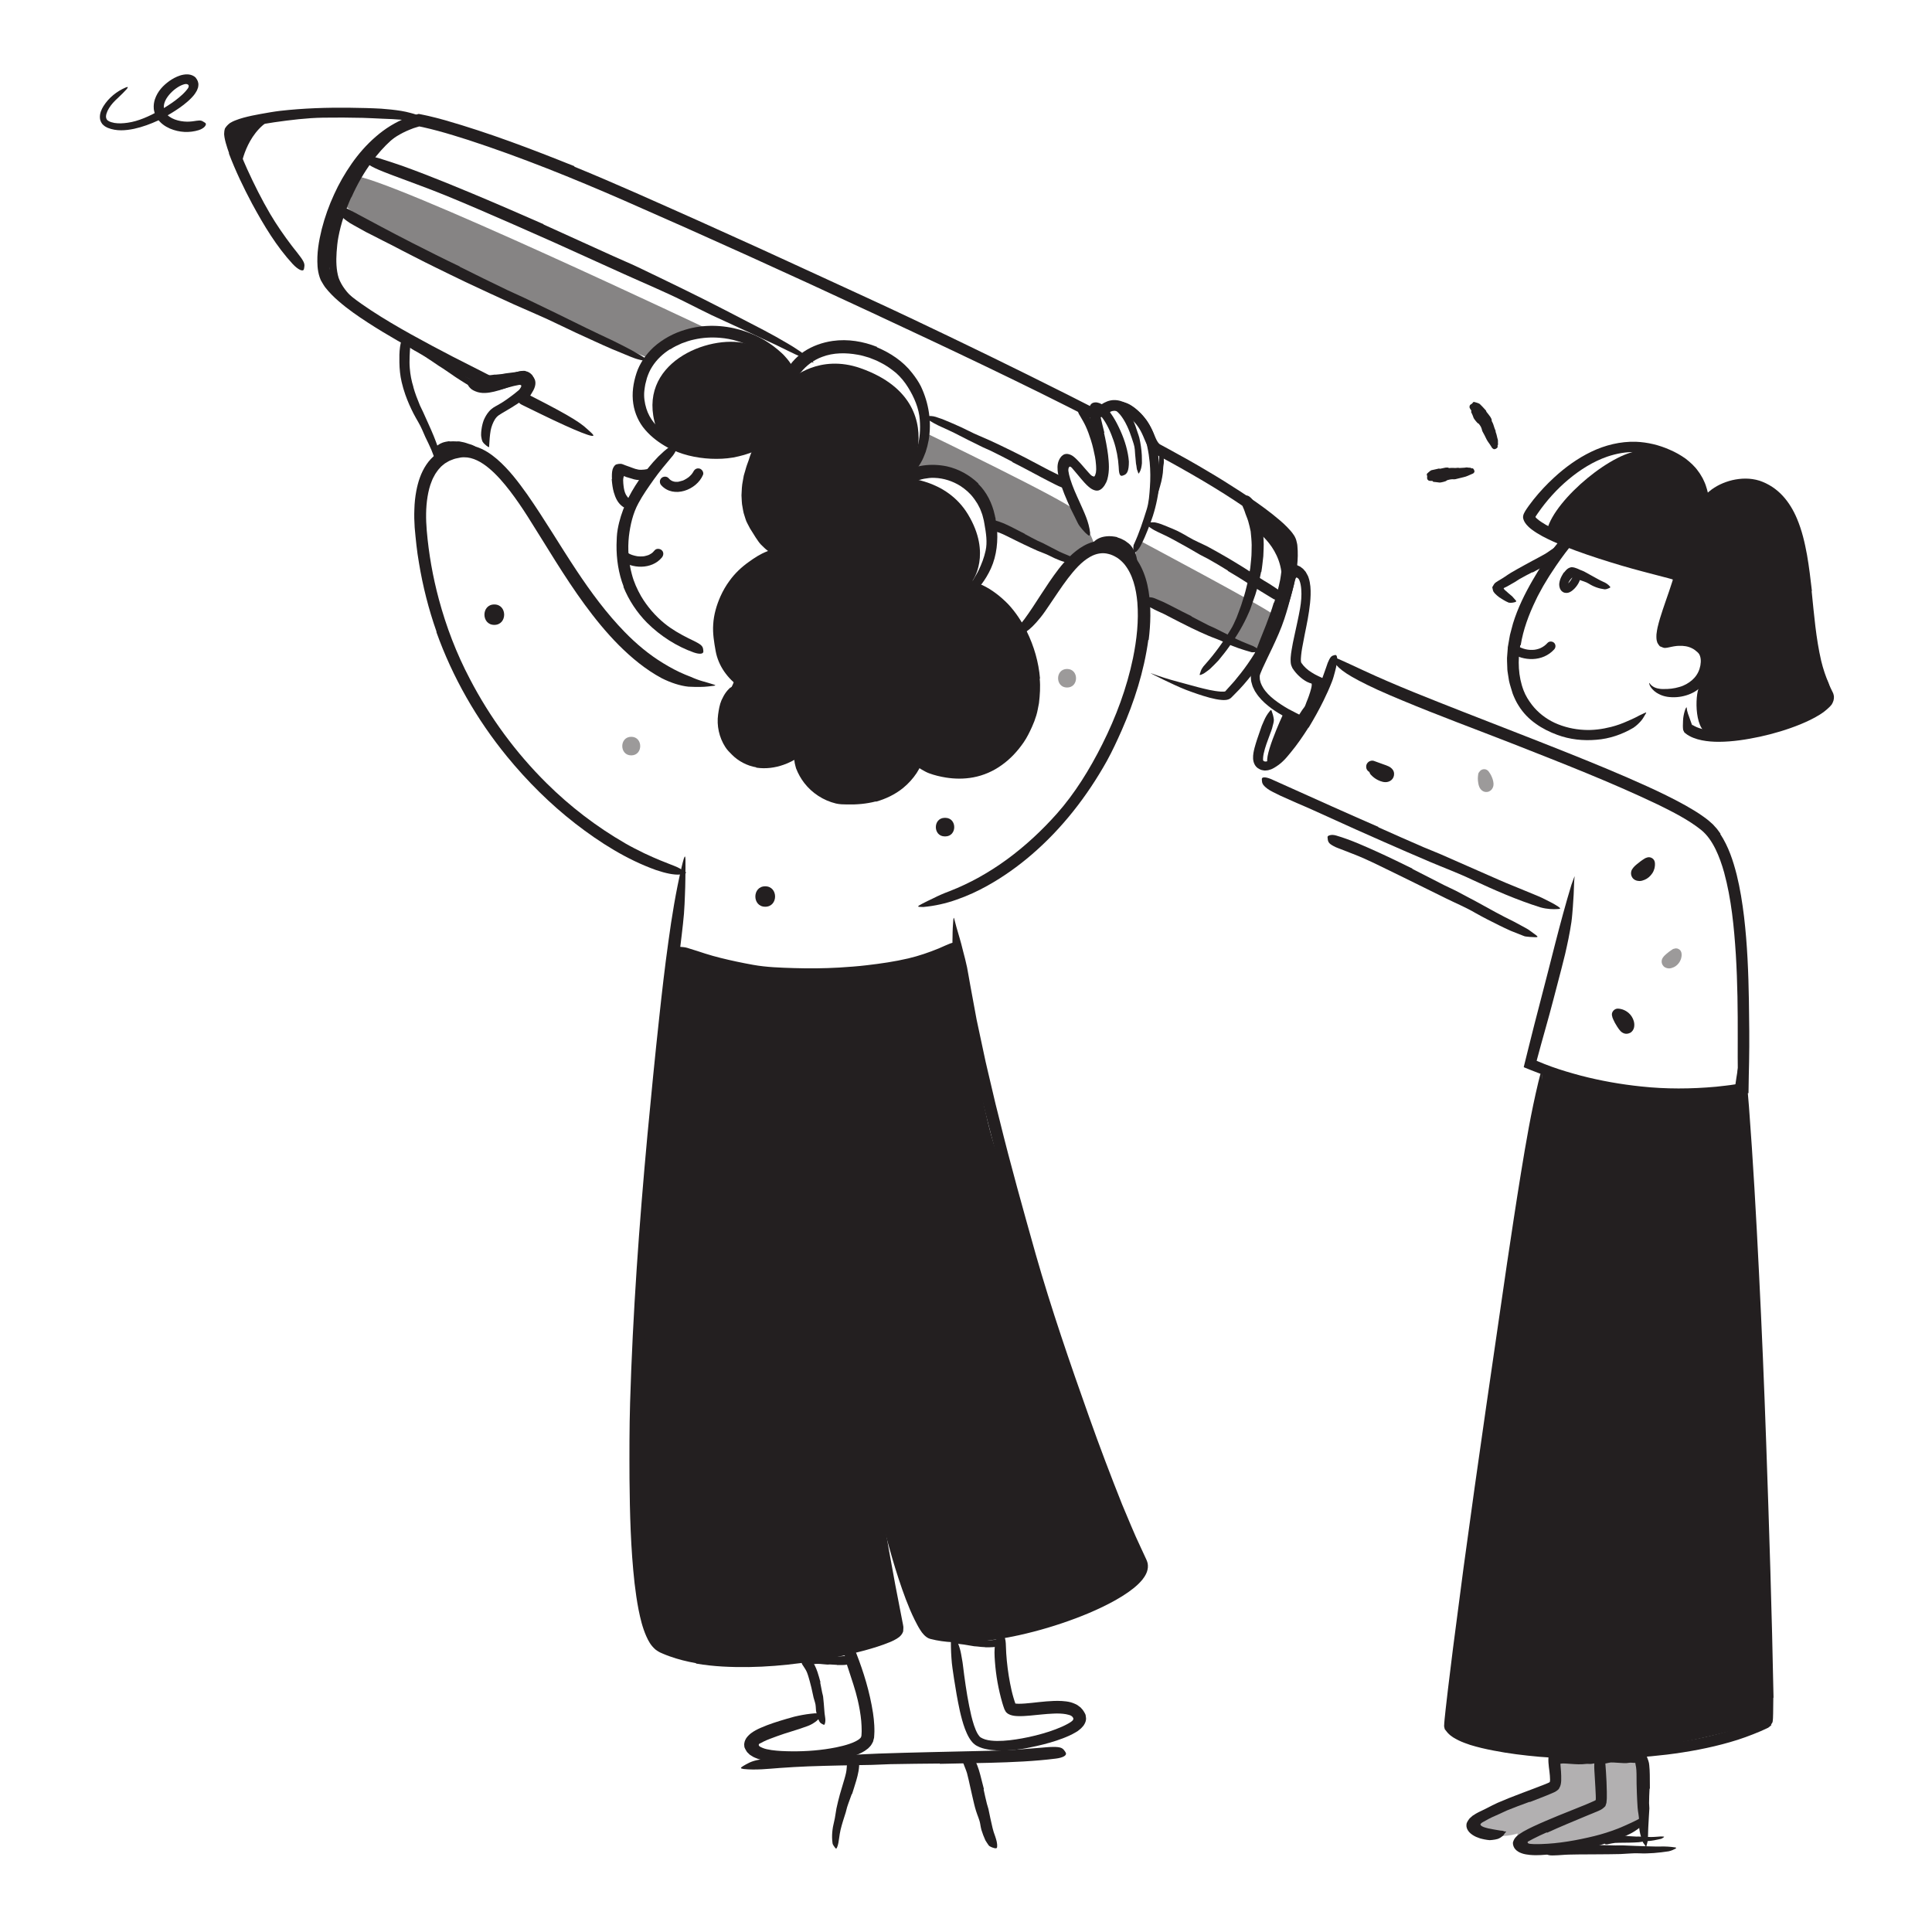 <?xml version="1.0" encoding="UTF-8"?><svg id="Layer_1" xmlns="http://www.w3.org/2000/svg" width="520" height="520" viewBox="0 0 520 520"><defs><style>.cls-1{opacity:.35;}.cls-1,.cls-2,.cls-3{fill:#231f20;stroke-width:0px;}.cls-4{opacity:.45;}.cls-2{opacity:.55;}</style></defs><path class="cls-3" d="m338.35,143.06s8.42,5.7,6.34,16.14c-1.27,6.39,4.19-11.09,2.13-14.29-2.13-3.3-9.05-7.82-9.05-7.82l.58,5.97Z"/><path class="cls-3" d="m429.42,496.58l5.42.12c.66,0,1.32-.04,1.98-.01,2.33.1,4.66.2,6.98.26,1.03.05,2.07.04,3.1.04,1.32-.04,2.64.04,3.96.24.41.06.35.2,0,.39-.35.19-.98.5-1.73.66-2.66.4-5.33.67-8.03.54-1.62-.07-3.29.14-4.95.2-1.82.05-3.64.05-5.46.07l-3.36.02c-1.7.02-3.41,0-5.1.06-1.32.03-2.6.19-3.94.21-.3,0-.59.03-.89,0-.57-.03-.96-.18-1.27-.38-.15-.11-.27-.23-.39-.42-.08-.14-.23-.49-.08-.72.15-.2.34-.16.45-.09.05.03.09.07.12.11.02.02.12.11.08.07-.02-.03-.16-.09-.16-.1-.06-.02-.06,0,0-.04.06-.03.09-.07.13-.14.07-.09.14-.19.18-.31.08-.19.06-.1.08-.15.01-.02.03-.03.06-.04.08-.05.24-.09.4-.11,1.02-.14,2.21-.28,3.38-.39.59-.05,1.19-.11,1.79-.14l1.81-.02c1.81,0,3.63.02,5.44.02v.06Z"/><path class="cls-3" d="m437.97,494.18c.82.06,1.64.11,2.47.14.3,0,.6-.03.9,0,1.06.08,2.13.12,3.2.11.47,0,.95-.04,1.41-.07.6-.05,1.2-.11,1.81-.04.19.02.17.08.02.2-.15.1-.42.32-.76.42-1.2.27-2.41.54-3.66.6-.74.03-1.51.21-2.26.3-.84.07-1.68.09-2.52.11-.52,0-1.03.02-1.55.02-.78.02-1.57,0-2.34.05-.6.05-1.19.21-1.78.32-.13.02-.26.07-.39.08-.49.05-.65-.1-.75-.68-.02-.13-.06-.27-.07-.4-.05-.45.15-.82.51-.95,1.05-.38,2.16-.4,3.27-.36.82.04,1.65.08,2.48.11v.04Z"/><path class="cls-1" d="m418.48,473.82c.38.92.58,6.33,0,6.38-.58.05-18.81,7.77-20.31,9.32-1.5,1.54.33,3.5,1.56,3.96,4.24,1.59,8.74,0,8.74,0,0,0-.72,3.49,1.73,4.42,2.45.94,16.96-1.87,21.46-3.46s10.58-4.94,10.58-4.94l-.22-16.43-11.46.51-12.07.24Z"/><path class="cls-3" d="m423.4,472.83c.63.08,1.27.16,1.9.25.23.03.46,0,.69.02.82.11,1.64.15,2.47.22.37.03.73,0,1.1-.02.46-.09.94.03,1.43.1.15.03.14.07.03.19-.11.11-.31.35-.56.54-.22.2-.45.26-.69.32-.24.07-.47.13-.71.18-.48.09-.96.18-1.46.12-.59-.05-1.19.08-1.79.1-.66.01-1.32.02-1.98-.03-.41-.03-.81-.06-1.21-.08-.61-.03-1.22-.11-1.83-.11-.47,0-.95.12-1.42.19-.1.02-.21.05-.31.04-.39-.01-.5-.17-.52-.74,0-.13-.02-.26-.02-.38,0-.43.19-.77.48-.89.84-.34,1.68-.28,2.53-.24.63.06,1.26.11,1.9.17v.05Z"/><path class="cls-3" d="m435.66,472.38c.52.06,1.04.13,1.56.16.19,0,.38-.03.57,0,.67.09,1.36.18,2.03.2.3.01.6-.04.89-.09.38-.05.75-.14,1.15-.02.13.04.16.34.12.67-.05.33-.17.72-.39.82-.75.39-1.57.41-2.39.32-.49-.07-.98.08-1.48.11-.54.02-1.09-.03-1.64-.06-.34-.02-.67-.04-1-.06-.51-.02-1.01-.09-1.51-.06-.39.02-.77.15-1.16.22-.09.01-.17.05-.26.05-.32,0-.41-.14-.45-.7l-.02-.38c0-.42.14-.77.37-.89.34-.18.68-.3,1.03-.38.34-.06.69-.06,1.04-.05.52,0,1.03.06,1.55.08v.05Z"/><path class="cls-3" d="m415.31,288.17s23.97,9.06,46.56,6.19l7.26-1.42,6.01,170.28s-54.49,18.13-83.43,2.97c0,0-1.55-1.92-1.22-4.99.33-3.07,24.82-173.02,24.82-173.02Z"/><path class="cls-2" d="m310.69,161.56l28.39,13.76s5.3-8.2,3.73-9.84-36.22-20.05-36.22-20.05l-1.29,4.7s2.08,6.7,3.3,9.89c1.23,3.19,2.08,1.55,2.08,1.55Z"/><path class="cls-3" d="m320.69,165.93l2.27,1.18c.75.41,1.51.8,2.28,1.18.56.28,1.15.49,1.71.77,1.98.99,3.96,1.99,5.93,2.98.88.43,1.8.8,2.7,1.17.58.23,1.17.45,1.74.7.56.29,1.09.66,1.64.98.33.21.21.37-.19.49-.2.06-.47.11-.79.13-.32.03-.69.08-1.06.05-2.46-.69-4.9-1.47-7.23-2.61-1.37-.72-2.92-1.19-4.37-1.81-1.6-.69-3.19-1.39-4.75-2.17l-2.88-1.44c-1.46-.72-2.89-1.51-4.34-2.24-1.14-.55-2.31-1.01-3.43-1.65-.25-.14-.51-.26-.75-.42-.11-.08-.21-.14-.3-.21-.08-.09-.14-.18-.2-.27-.11-.17-.19-.32-.23-.46-.09-.28-.06-.53.05-.82.05-.13.09-.27.16-.38.21-.36.8-.39,1.52-.24.52.12,1.01.36,1.49.56.5.21,1,.42,1.5.64,1,.46,1.98,1,3,1.51,1.5.77,3.02,1.57,4.56,2.31l-.03.06Z"/><path class="cls-3" d="m330.5,153.59c-1.78-1.11-3.59-2.19-5.43-3.21-.67-.38-1.38-.67-2.05-1.06-2.34-1.38-4.71-2.73-7.11-4.02-1.06-.59-2.15-1.12-3.24-1.63-1.4-.65-2.82-1.27-4.02-2.44-.33-.43-.22-.43.29-.51.49-.07,1.41-.28,2.26-.04.78.17,1.51.46,2.24.75.73.29,1.46.58,2.19.9,1.47.6,2.85,1.38,4.23,2.2,1.64.99,3.49,1.72,5.23,2.61,1.89,1.02,3.76,2.09,5.62,3.17l3.4,2.06c1.72,1.05,3.39,2.18,5.08,3.26.65.44,1.31.83,1.98,1.22.67.4,1.31.84,1.97,1.27.28.2.59.35.85.59,1.01.85,1.1,1.37.81,2.03-.07.16-.12.32-.21.46-.29.45-1,.44-1.81.04-2.25-1.34-4.57-2.8-6.96-4.29-1.75-1.12-3.54-2.24-5.37-3.3l.03-.07Z"/><path class="cls-3" d="m339.42,153.96c-.54,2.75-1.23,5.45-2.23,8.04-.34.95-.61,1.93-1.05,2.84-1.4,3.27-3.23,6.34-5.3,9.19-.88,1.29-1.9,2.49-2.87,3.7-.67.74-1.4,1.43-2.11,2.13-.34.36-.78.63-1.18.94l-.61.43c-.21.14-.46.22-.69.33-.59.24-.56.13-.35-.44.11-.27.2-.74.45-1.12.23-.4.53-.81.91-1.19,2.56-2.88,4.82-5.97,6.83-9.34.64-.98,1.09-2.1,1.59-3.19.46-1.11.82-2.27,1.26-3.39.38-1.26.82-2.51,1.15-3.79.28-1.29.69-2.55.88-3.86.14-.8.3-1.6.42-2.41l.24-2.43c.14-1.23.08-2.46.13-3.7-.02-1.23-.15-2.46-.27-3.67-.18-.93-.41-1.84-.66-2.74-.26-.89-.68-1.73-.94-2.61-.12-.39-.28-.75-.45-1.12-.31-.68-.3-1.21-.27-1.61.05-.4.22-.7.51-1.01.13-.14.25-.31.39-.42.45-.37,1.16.02,1.95,1.03.59.75,1,1.6,1.34,2.47.19.43.34.88.49,1.33.15.45.31.91.39,1.38.19.93.37,1.88.52,2.83.1.95.15,1.92.21,2.88.09,1.43-.04,2.85-.08,4.28-.17,1.41-.29,2.83-.53,4.22h-.08Z"/><path class="cls-3" d="m64.95,44.39s1.63-9.98,9.61-12.95c2.69-1-12.63,1.25-12.55,2.97.09,1.72,2.93,9.98,2.93,9.98Z"/><path class="cls-3" d="m61.65,41.21c-.32-.89-.62-1.8-.89-2.76-.13-.48-.25-.98-.34-1.51l-.06-.48c-.03-.21-.05-.42-.02-.63l.05-.62.14-.6c.34-.59.82-1.08,1.36-1.49.59-.36.9-.49,1.33-.67.8-.33,1.57-.56,2.34-.78,1.53-.41,3.04-.72,4.56-.99,1.78-.32,3.54-.64,5.32-.85,6.27-.71,12.56-.91,18.83-.83,2.79.04,5.59.09,8.35.25,1.78.13,3.56.31,5.33.59.89.14,1.76.35,2.63.58.44.1.87.25,1.3.38.43.14.82.42,1.22.64.97.64.87.41-.11.48-.25.03-.54.05-.89.14-.09.03-.17.03-.27.09l-.27.02c-.19.01-.38.02-.58.04-.81.05-1.74.08-2.73.03-1.75-.15-3.51-.24-5.28-.29-1.76-.08-3.53-.18-5.31-.23-3.55-.09-7.13-.1-10.73-.05-4.31.07-8.77.62-13.11,1.24-2,.29-4,.63-5.94,1.07-.97.23-1.94.47-2.83.79-.46.15-.89.33-1.26.52-.21.12-.26.13-.36.21-.09.06-.16.15-.22.24-.05.17-.05.31-.02.53.04.32.12.68.21,1.03.74,2.75,1.93,5.54,3.14,8.25,1.87,4.11,3.92,8.19,6.19,12.06,1.78,3.01,3.74,5.82,5.81,8.55.45.61.93,1.16,1.39,1.76,1.72,2.2,2.16,2.93,1.97,3.93-.04.23-.05.49-.13.67-.24.63-1.49.13-2.98-1.45-4.36-4.72-7.79-10.42-10.95-16.26-2.32-4.36-4.46-8.82-6.25-13.54l.07-.03Z"/><path class="cls-2" d="m92.53,55.11c17.21,15.06,82.3,41.36,82.3,41.36,0,0,1.64-5.8,7.83-6.27,20.55-1.55,9.78-.73,9.78-.73,0,0-89.06-42.22-97.31-42.15-3.19.03-3.72,6.81-2.6,7.78Z"/><path class="cls-2" d="m249.18,116.54s37.34,18.01,40.18,20.79c2.84,2.78,5.04,8.75,5.04,8.75l-7.13,4.54-19.04-9.67s-1.33-6.92-4.87-9.75c-7.53-6.02-17.62-2.32-17.62-2.32,0,0,1.12-3.55,2.28-7.95l1.15-4.4Z"/><path class="cls-3" d="m146.27,60.41l18.6,8.44c2.26,1.04,4.56,1.97,6.8,3.04,7.89,3.79,15.79,7.58,23.57,11.61,3.45,1.79,6.92,3.59,10.35,5.37,2.19,1.16,4.37,2.36,6.51,3.64,2.14,1.26,4.24,2.64,6.12,4.31,1.15,1.07.92.97-.23.34-1.15-.64-3.43-1.47-5.94-2.76-2.23-1.13-4.52-2.19-6.8-3.24-2.27-1.08-4.56-2.13-6.85-3.18-2.29-1.06-4.58-2.11-6.88-3.17-2.28-1.1-4.54-2.25-6.81-3.39-5.43-2.75-11.28-5.17-16.95-7.74-6.24-2.82-12.48-5.64-18.71-8.47-3.85-1.7-7.71-3.41-11.56-5.11-5.85-2.54-11.73-5.12-17.59-7.51-4.56-1.86-9.11-3.48-13.67-5.2-1-.39-1.99-.74-2.99-1.15-1.86-.74-3.05-1.31-3.84-1.83-.79-.51-1.19-.94-1.46-1.44-.12-.23-.3-.47-.35-.66-.17-.63,1.54-.51,4.4.27,2.09.65,4.19,1.34,6.31,2.07,2.1.76,4.21,1.55,6.33,2.37,4.23,1.64,8.49,3.39,12.75,5.17,6.32,2.64,12.63,5.4,18.92,8.15l-.02.08Z"/><path class="cls-3" d="m123.76,71.8c4.25,2.12,8.51,4.23,12.8,6.28l4.73,2.17,8.27,3.99,8.25,4.05c2.45,1.19,4.92,2.35,7.36,3.5,3.1,1.56,6.24,3.09,9.13,5.04.91.59.71.65-.22.45-.46-.1-1.12-.25-1.89-.45-.79-.18-1.66-.48-2.58-.86l-4.89-2.02c-1.63-.68-3.22-1.44-4.83-2.16-3.22-1.45-6.43-2.94-9.64-4.5-3.82-1.88-7.93-3.56-11.91-5.35-4.37-1.98-8.72-4-13.07-6.05-2.66-1.29-5.33-2.56-7.98-3.88-2.01-.99-4.02-1.98-6.01-3.02l-2.99-1.53c-.99-.52-1.98-1.04-2.97-1.55-.77-.39-1.54-.77-2.31-1.16-.77-.39-1.53-.79-2.29-1.18l-2.3-1.16c-.76-.4-1.51-.83-2.26-1.26-.66-.38-1.33-.72-1.98-1.12-2.37-1.6-2.97-2.35-2.99-3.33,0-.23-.04-.48,0-.67.16-.64,1.4-.4,3.16.58,5.28,2.83,10.85,5.84,16.56,8.75,4.24,2.15,8.52,4.32,12.84,6.37l-.03.07Z"/><path class="cls-3" d="m272.5,124.3c-1.93-1.01-3.87-2.01-5.84-2.97-.72-.35-1.47-.63-2.18-.98l-3.79-1.87-3.78-1.93c-1.12-.56-2.27-1.07-3.41-1.59-.73-.33-1.46-.67-2.16-1.07-.7-.4-1.42-.79-2.02-1.38-.37-.36-.23-.45.28-.5.54-.08,1.38-.08,2.25.19l1.14.39c.39.12.77.25,1.14.42l2.23.94c1.49.64,2.97,1.31,4.44,2.06,1.74.91,3.66,1.63,5.49,2.47,2.01.92,4.01,1.88,6,2.86l3.66,1.84c1.83.97,3.67,1.94,5.49,2.9,1.41.77,2.87,1.38,4.27,2.19.31.17.63.31.93.51,1.04.86,1.25,1.28,1.1,1.93-.04.15-.05.3-.11.43-.19.43-.86.43-1.74.1-1.3-.49-2.51-1.19-3.79-1.82-1.26-.65-2.55-1.32-3.83-2.02-1.91-1.02-3.85-2.05-5.81-3.03l.02-.06Z"/><path class="cls-3" d="m275.84,143.74c1.15.63,2.31,1.24,3.48,1.83.43.21.89.36,1.31.58,1.51.75,3,1.59,4.53,2.34.67.34,1.39.59,2.07.89.87.4,1.81.66,2.5,1.52.2.29.19.21-.11.3-.31.1-.95.44-1.52.4-1.97-.31-3.78-1.07-5.54-1.98-1.05-.55-2.23-.92-3.35-1.4-1.22-.54-2.43-1.11-3.63-1.68l-2.22-1.08c-1.12-.54-2.23-1.13-3.36-1.65-.88-.41-1.81-.67-2.72-1.06-.2-.08-.41-.14-.6-.24-.71-.41-.81-.75-.55-1.43.06-.16.11-.32.18-.46.25-.49.77-.71,1.33-.6,1.62.4,3.17,1.1,4.73,1.89,1.16.58,2.31,1.21,3.49,1.79l-.02.06Z"/><path class="cls-3" d="m443.98,481.46c-.07,1.28-.12,2.57-.13,3.86,0,.47.09.94.08,1.41-.07,1.68-.23,3.37-.29,5.05-.02.74-.07,1.5-.07,2.23-.01.48-.05.95-.1,1.43-.03.48-.24.95-.33,1.42-.08.29-.12.25-.27,0-.11-.18-.22-.36-.32-.51-.06-.1-.2-.22-.27-.34-.06-.12-.12-.25-.17-.38-.73-1.87-1.07-3.71-.98-5.64.05-1.15-.3-2.32-.37-3.51-.09-1.3-.15-2.6-.2-3.92l-.07-2.43c-.03-1.23.02-2.47-.06-3.69-.03-.95-.37-1.89-.38-2.85-.01-.21-.05-.42-.03-.63.04-.39.11-.65.31-.82.23-.17.54-.24.94-.29.18-.02.35-.06.51-.06.27-.01.51.07.79.23.29.16.55.39.64.66.29.81.66,1.63.69,2.45.09.82.12,1.65.14,2.5.02,1.25.04,2.52.03,3.8h-.09Z"/><path class="cls-3" d="m416.32,493.18c-1.26.56-2.51,1.13-3.7,1.75-.29.16-.59.31-.87.47l-.1.06h-.02s-.04.03-.04.03l-.09.04c-.11.06-.27.12-.34.26-.06.24.18.37.4.44.09.02.12.03.32.05.31.03.62.05.95.06.64.02,1.31,0,1.98-.01,4.75-.14,9.64-1.01,14.38-2.17,2.11-.52,4.19-1.19,6.19-1.96,1.29-.49,2.52-1.1,3.75-1.64.62-.28,1.2-.6,1.79-.89.59-.28,1.18-.61,1.54-1.05.21-.27.26-.42.36-.41.07,0,.22.21.18.66-.03.44-.26,1.06-.64,1.71-.2.31-.41.68-.69.98-.29.29-.61.57-.97.82-.64.43-1.27.86-1.94,1.18-.67.33-1.35.63-2.03.92-1.36.58-2.74,1.08-4.13,1.54-2.78.93-5.63,1.58-8.54,2.02-3.48.51-7.04,1.29-10.77,1.29-.51-.01-1.02-.03-1.55-.08-.56-.06-1.5-.18-2.15-.43-.71-.24-1.3-.6-1.72-1.07-.43-.46-.69-1.13-.67-1.79.16-.66.43-1.16.95-1.67.54-.48,1.18-.93,1.85-1.32.98-.55,1.82-.97,2.74-1.4,2.2-1.03,4.42-1.95,6.63-2.87,1.68-.68,3.37-1.35,5.05-2.03l2.51-1.02,1.24-.53.99-.44c.12-.07.26-.11.34-.21.06-.47-.03-2.04-.09-3.23l-.22-3.77c-.03-.61-.09-1.21-.09-1.83,0-1.15.04-1.91.23-2.44.24-.53.53-.82.94-1.04.18-.1.36-.23.53-.28.28-.08.52.12.74.53.22.41.49,1.05.52,1.87.14,1.72.26,3.48.34,5.28.04.9.07,1.81.08,2.73v1.41s0,.19,0,.19c0,.11,0,.22-.01.33l-.06.67-.03.33c-.03.1-.06.2-.09.3l-.2.6c-.45.47-.98.93-1.71,1.21l-1.24.53c-.71.29-1.42.58-2.12.87-3.57,1.5-7.16,2.96-10.63,4.56l-.04-.07Z"/><path class="cls-3" d="m411.67,484.97c-2.03.74-4.06,1.48-6.04,2.3-.72.3-1.4.68-2.12.98-1.26.53-2.5,1.1-3.64,1.76-.13.07-.32.2-.38.22-.06.02-.12.06-.19.09-.13.06-.26.14-.39.23-.13.09-.27.19-.37.33-.15.13-.06.32.04.42.18.2.46.34.74.45l.21.07.29.09c.27.08.54.16.81.22.71.13,1.41.29,2.12.39.36.05.72.14,1.09.18.18.02.37.04.56.05.19.01.42.19.62.18.48-.03.46.02.12.35-.18.12-.36.66-.73.9-.35.3-.81.61-1.33.78-.47.14-.94.2-1.41.26-.24.03-.47.04-.72.06-.23-.02-.47-.05-.7-.08-.46-.07-.93-.15-1.39-.27l-.18-.05c-.09-.03-.19-.04-.29-.07l-.56-.21c-.38-.13-.75-.28-1.08-.48-.67-.38-1.22-.83-1.57-1.34-.34-.49-.56-1.07-.48-1.72.05-.59.46-1.11.84-1.63.26-.24.51-.48.79-.71l.93-.59.57-.31.4-.2.71-.34c.46-.23.92-.46,1.39-.69.91-.48,1.82-.95,2.74-1.36,2.03-.89,4.09-1.69,6.14-2.47l3.79-1.43,2.85-1.1.67-.28c.13-.05.27-.11.4-.18.06-.03.13-.07.18-.12.04-.06.06-.13.07-.2.02-.14.03-.29.03-.44,0-.25-.02-.72-.05-1.07l-.12-1.16c-.09-.78-.22-1.56-.26-2.36,0-.36-.05-.7-.02-1.07.03-.68.15-1.14.37-1.44.18-.3.51-.45.89-.51.17-.03.34-.08.48-.08.44.01.95.58,1.12,1.43.12.66.24,1.33.37,1.99.07.68.13,1.39.17,2.11l.05,1.11v.58s0,.7,0,.7c-.03.7-.14,1.43-.51,2-.11.35-.42.52-.68.74-.15.1-.29.2-.45.29l-.5.23-1.73.73-1.54.61-3.06,1.19-.03-.07Z"/><path class="cls-3" d="m477.29,456.96c0,1.43-.02,2.85-.05,4.29l-.02.55c-.01.26,0,.61-.04.93-.01.17-.02.33-.05.49-.02.16-.03.33-.12.45-.07.14-.16.25-.24.37l-.06.09-.03.04c-.13-.07.16.13.12.11l-.02.02-.17.15c-.23.19-.44.4-.7.57l-.92.43-1.11.5c-2.71,1.15-5.45,2.16-8.25,2.95-5.58,1.61-11.26,2.64-16.96,3.35-11.4,1.36-22.89,1.55-34.31.59-4.17-.37-8.33-.87-12.47-1.69-2.07-.4-4.14-.87-6.2-1.51-1.03-.35-2.06-.71-3.07-1.2-1.03-.54-1.99-.97-3.03-2.11l-.73-.92c-.05-.37-.24-.72-.16-1.13,0-.18.02-.44.03-.55l.03-.35.06-.69.29-2.74.63-5.45,1.34-10.87,2.84-21.71c1.96-14.46,4-28.91,6.09-43.35,1.86-12.81,3.74-25.7,5.59-38.41,1.22-8.16,2.45-16.34,3.78-24.51,1.33-8.16,2.73-16.32,4.66-24.36,1.24-5,1.27-4.29,1.02.09-.13,2.19-.25,5.3-.61,9.03-.17,1.86-.35,3.89-.61,6.03-.28,2.14-.6,4.4-.98,6.74-5.23,33.26-10.08,66.58-14.91,100.2-1.43,10.05-2.82,20.33-4.09,30.67-.64,5.17-1.27,10.36-1.84,15.54l-.39,3.87-.05.69c0,.05,0,.11,0,.16l.11.12.11.12.3.23c.23.15.39.34.67.47,1.99,1.18,4.45,1.99,6.88,2.63,5.42,1.39,11.08,1.99,16.73,2.41,5.66.37,11.34.47,17.01.27,5.67-.19,11.34-.64,16.94-1.46,5.61-.8,11.16-1.98,16.51-3.71,1.64-.56,3.26-1.14,4.84-1.82.4-.16.79-.34,1.17-.53l.57-.28.28-.12.27-.14c.04-.09.03-.2.04-.3v-.32s0-.6,0-.6l-.18-10.52c-.18-7.03-.35-14.06-.53-21.08-.62-21.29-1.29-42.68-2.15-63.81-.66-16.42-1.54-32.51-2.42-48.74-.2-3.57-.41-7.06-.61-10.67-.35-6.67-.57-11.07-.57-14.17.02-3.1.22-4.89.51-6.35.13-.66.22-1.54.32-1.93.19-.66.5.36,1,2.76.51,2.4,1.01,6.2,1.36,11.09,1.1,14.5,1.94,29.41,2.69,44.53.76,15.12,1.4,30.46,1.94,45.83.8,22.84,1.54,45.76,1.98,68.71l-.08.03Z"/><path class="cls-3" d="m94.53,53.11c-1.53,3.42-2.76,7.01-3.45,10.69-.26,1.34-.38,2.7-.48,4.05-.16,2.35-.11,4.82.55,6.96.77,2.12,2.31,4.04,4.09,5.67,1.59,1.45,3.35,2.75,5.16,3.93,1.15.78,2.38,1.44,3.53,2.24,1.17.77,2.34,1.55,3.56,2.24.75.45.62.44-.08.18-.42-.17-.91-.36-1.43-.56-.6-.23-1.32-.46-2.07-.77-.66-.28-1.35-.54-1.99-.87-.63-.34-1.28-.67-1.91-1.04-1.27-.7-2.5-1.48-3.72-2.31-2.37-1.72-4.65-3.77-6.18-6.52-.22-.41-.4-.86-.6-1.28-.18-.44-.3-.92-.46-1.38l-.29-1.37c-.06-.46-.14-.92-.19-1.38-.19-1.84-.16-3.69.04-5.49.43-3.96,1.46-7.81,2.86-11.49.86-2.27,1.87-4.47,3.01-6.61,1.73-3.24,3.83-6.29,6.23-9.06,1.89-2.12,3.86-4.17,6.3-5.74.55-.33,1.05-.7,1.65-.97,2.17-1.05,3.04-.99,3.66-.51.15.11.32.22.42.34.16.21.04.48-.29.77-.33.28-.87.57-1.56.94-2.07,1.02-3.95,2.49-5.75,4.11-1.79,1.63-3.45,3.49-4.93,5.51-2.22,2.99-4.11,6.29-5.63,9.75l-.05-.02Z"/><path class="cls-3" d="m416.53,173.03c-.57.63-1.13,1.05-1.93,1.42-.14.06-.19.08-.42.16-.2.07-.4.12-.61.17-.44.1-.6.12-1.07.14-1.71.07-3.28-.48-4.73-1.48-.56-.38-1.39-.1-1.71.45-.36.62-.11,1.33.45,1.71,3.58,2.47,8.72,2.55,11.79-.8.46-.5.49-1.28,0-1.77-.46-.46-1.31-.5-1.77,0h0Z"/><path class="cls-3" d="m166.84,150.65c3.17,2.51,8.57,2.7,11.3-.59.47-.57.56-1.39,0-1.94-.49-.49-1.47-.57-1.94,0-.15.18-.3.35-.47.51-.07.07-.15.14-.23.2-.27.25.2-.12-.1.08-.17.11-.33.22-.51.31-.09.05-.17.09-.26.13-.11.05-.23.1-.05.03-.41.15-.82.25-1.24.34-.26.06.13,0-.04,0-.1,0-.19.02-.29.03-.21.02-.43.02-.64.02-.19,0-.39-.01-.58-.03-.1,0-.19-.02-.29-.03.33.03-.04,0-.09-.02-.39-.07-.77-.16-1.14-.28-.19-.06-.37-.13-.56-.2.31.12-.14-.07-.24-.12-.15-.08-.29-.16-.43-.24-.1-.06-.56-.4-.25-.16-.58-.46-1.38-.57-1.94,0-.48.48-.59,1.48,0,1.94h0Z"/><path class="cls-3" d="m467.89,286.89c.21-1.04.4-2.08.56-3.12.05-.38.09-.76.14-1.15.19-1.35.36-2.7.47-4.06.05-.6.07-1.21.09-1.81.02-.77.04-1.54.08-2.31.02-.48.21.13.3,1.02.09,1.58.13,3.16.03,4.75-.04.99-.08,1.95-.12,2.92-.07,1.07-.16,2.14-.28,3.21-.07.66-.16,1.31-.25,1.96-.15.99-.3,1.98-.45,2.96-.1.76-.14,1.53-.21,2.29-.01.17-.02.33-.04.5-.09.62-.22.8-.6.87-.09.01-.18.04-.26.04-.29,0-.47-.29-.46-.75.02-1.37.25-2.77.47-4.17.17-1.04.34-2.1.51-3.14h.03Z"/><path class="cls-3" d="m412.43,154.01c-1.19.6-2.37,1.23-3.53,1.89-.42.24-.8.55-1.23.79l-2.21,1.25c-.16.07-.32.14-.51.24-.08.05-.22.09-.24.18.03.08.08.15.13.23.1.13.23.27.38.38l.11.09s.13.12.2.17l.41.38c.36.32.73.61,1.09.92.33.34.62.75.95,1.08.2.21.15.33-.2.45-.34.1-1.06.27-1.71.14-.52-.2-.97-.47-1.44-.74-.23-.14-.46-.27-.67-.42l-.16-.12s-.06-.07-.15-.06l-.15-.12-.6-.48-.55-.52c-.17-.18-.28-.37-.41-.55-.16-.37-.18-.72-.27-1.03,0-.07-.06-.18.07-.25l.13-.24.28-.47c.21-.31.62-.57,1.01-.81.39-.23.77-.46,1.15-.69.27-.16.53-.33.79-.51.52-.35,1.03-.71,1.57-1.03,1.18-.7,2.38-1.36,3.58-2.02l2.22-1.21c1.12-.62,2.27-1.18,3.36-1.82.85-.5,1.62-1.12,2.47-1.67.19-.12.36-.26.56-.36.74-.39,1.08-.3,1.51.36.1.15.21.3.29.46.28.54.16,1.11-.27,1.48-1.29,1.1-2.82,1.96-4.39,2.81-1.17.63-2.35,1.26-3.53,1.9l-.04-.06Z"/><path class="cls-3" d="m409.18,173.65c-.71,4.11-.57,8.39.92,12.24.52,1.38,1.32,2.63,2.21,3.8,1.58,2.05,3.69,3.72,6.13,4.86,2.44,1.12,5.16,1.76,7.91,1.9,2.45.14,4.93-.2,7.29-.8,1.52-.38,3-.92,4.43-1.57.72-.31,1.45-.62,2.15-.98.36-.17.71-.35,1.05-.55.35-.18.74-.32,1.1-.52.93-.43.84-.35.36.43-.24.39-.55,1.02-1.08,1.61-.52.59-1.19,1.25-2.02,1.81-3.02,1.79-6.45,2.97-9.98,3.23-3.52.31-7.14-.07-10.5-1.32-2.01-.74-3.99-1.7-5.79-3-1.82-1.27-3.42-2.92-4.59-4.81-.67-1.03-1.18-2.14-1.62-3.27-.33-1.15-.74-2.28-.99-3.44l-.28-1.76c-.09-.59-.2-1.17-.19-1.76-.01-1.18-.16-2.36-.01-3.53l.17-2.15.37-2.12.19-1.06.27-1.03.55-2.06c1.26-4.12,3.18-7.99,5.29-11.65,1.67-2.83,3.34-5.6,5.34-8.21.45-.56.86-1.15,1.34-1.7,1.81-2.03,2.7-2.4,3.68-2.15.23.06.48.09.66.18.6.32.2,1.46-.96,2.9-1.73,2.16-3.38,4.47-4.94,6.88-.81,1.18-1.52,2.45-2.28,3.68-.67,1.28-1.43,2.52-2.02,3.84-1.87,3.86-3.38,7.93-4.04,12.09h-.08Z"/><path class="cls-3" d="m442.22,121.3c-7.55-.34-23.69,12.92-25.81,21.25,0,0,20.45,8.32,26.73,10,6.28,1.68,8.83,2.45,8.83,2.45,0,0-5.89,17.17-4,17.54,1.89.37,8.59-.57,10.61,1.81,2.01,2.37.38,9.34-.97,10.24-1.35.9-1.9,11.76,2.21,12.89,4.1,1.13,27.84-2.83,31.6-8.34,3.77-5.5-3.02-8.43-3.87-15.22-.85-6.8-1.83-26.56-3.66-30.66-1.84-4.09-4.58-10.41-7.48-11.01-2.91-.61-10.92-.31-11.88-.51-.96-.2-5.67,3.79-5.67,3.79,0,0-1.78-7.18-3.79-9.33-4.64-4.96-12.85-4.9-12.85-4.9Z"/><path class="cls-3" d="m354.56,187.46c-.25.59-.52,1.18-.8,1.77-.1.21-.14.45-.26.66-.39.75-.91,1.43-1.42,2.1-.22.3-.43.61-.64.92-.29.37-.5.87-1.06.98-.17.04-.34-.2-.5-.53-.08-.17-.16-.37-.23-.56-.05-.18-.06-.32,0-.4.43-.64.81-1.32,1.36-2,.33-.41.43-.95.64-1.44.22-.54.45-1.09.64-1.66.12-.35.25-.7.35-1.06.15-.54.33-1.09.4-1.65.05-.44-.04-.89-.08-1.34,0-.1-.04-.2-.03-.3.06-.36.25-.44.88-.4.14,0,.29.01.43.03.48.05.84.27.97.56.32.85.16,1.67-.03,2.51-.15.62-.37,1.22-.57,1.83h-.05Z"/><path class="cls-3" d="m345.45,192.01c-.19.38-6.26,13.53-3.81,13.63,2.45.09,8.81-11.18,8.81-11.18l-5-2.45Z"/><path class="cls-3" d="m342.92,162.21c.66-2.02,1.23-4.07,1.64-6.15.15-.76.22-1.52.33-2.28.43-2.66.52-5.36-.16-7.86-.32-1.11-.92-2.13-1.56-3.11-.43-.62-.93-1.21-1.41-1.81-.47-.62-.95-1.25-1.46-1.87-.3-.39-.19-.43.25-.3.44.14,1.29.36,2.11.88.37.23.71.49,1.02.79.33.28.63.59.94.9.6.64,1.2,1.32,1.6,2.14.86,1.6,1.38,3.43,1.36,5.2,0,2.09,0,4.22-.33,6.25-.35,2.24-.94,4.4-1.6,6.53-.41,1.31-.86,2.6-1.33,3.88-.72,1.94-1.55,3.84-2.34,5.73-.63,1.46-1.18,2.93-1.87,4.35-.15.31-.28.63-.45.94-.64,1.14-.99,1.41-1.55,1.4-.13,0-.27.01-.38-.01-.38-.08-.4-.7-.09-1.58.49-1.31.99-2.63,1.49-3.96.53-1.32,1.06-2.66,1.6-4,.77-2,1.51-4.02,2.12-6.08h.06Z"/><path class="cls-3" d="m133.28,100.85c.65-.07,1.32-.11,1.98-.2.24-.03.47-.11.72-.14.86-.11,1.74-.22,2.6-.33.39-.06.77-.12,1.16-.18.25-.04.5-.09.75-.1.25-.03.52,0,.78.1.16.06.13.2.01.41-.06.11-.14.24-.24.37-.09.12-.2.2-.33.25-.45.15-.9.29-1.36.44-.47.11-.96.18-1.47.22-.6.05-1.19.29-1.8.42-.67.15-1.34.28-2.02.39-.42.07-.85.11-1.27.17-.65.06-1.3.13-1.94.19-.5.04-1,.19-1.53.23-.12,0-.23.05-.35.03-.44-.03-.57-.17-.56-.66,0-.11,0-.22,0-.33.04-.37.25-.65.52-.72.78-.22,1.56-.27,2.41-.37.62-.07,1.27-.13,1.92-.23v.04Z"/><path class="cls-3" d="m310.76,129.75c.22-.7.44-1.41.61-2.13.07-.26.07-.53.13-.8.21-.93.38-1.88.46-2.83.06-.42.04-.85.03-1.26-.02-.26-.04-.53-.08-.79-.02-.13-.02-.26,0-.4,0-.13,0-.26,0-.41.01-.17.1-.19.29-.09.16.1.54.31.66.63.36,1.16.53,2.35.3,3.51-.12.69-.09,1.42-.18,2.12-.1.77-.24,1.54-.41,2.3-.11.47-.24.93-.37,1.39-.19.7-.44,1.39-.63,2.08-.15.54-.23,1.1-.39,1.65-.03.12-.05.25-.1.36-.18.43-.36.52-.8.4-.1-.03-.21-.05-.3-.08-.33-.12-.51-.42-.48-.74.09-.96.34-1.88.63-2.81.22-.69.43-1.39.61-2.11h.04Z"/><path class="cls-3" d="m296.25,119.32c.41,1.43.66,2.91.79,4.43.02.56.14,1.11.11,1.69-.02,1-.19,2.05-.58,3.06-.13.27-.27.55-.48.81-.25.27-.51.52-.91.64-.76.24-1.43-.01-1.88-.27-.83-.48-1.46-1.05-2.02-1.68-.73-.79-1.35-1.65-1.9-2.55-.17-.28-.09-.29.18-.16.27.14.77.37,1.25.73.83.66,1.74,1.21,2.5,1.72.38.27.78.45,1.01.5.05,0,.12.04.12.02,0,0,.04.03.03,0,0,.03.04-.02.12-.08.04-.08.09-.16.15-.24.05-.11.08-.25.12-.37l.11-.39.04-.43c.03-.28.05-.57.02-.88-.02-.3,0-.6-.05-.9-.08-1.34-.38-2.71-.7-4.08-.19-.84-.42-1.69-.69-2.52-.4-1.26-.85-2.52-1.41-3.72-.43-.93-.96-1.79-1.46-2.67-.11-.2-.24-.37-.34-.57-.34-.76-.36-1.04-.07-1.42.06-.08.12-.18.19-.25.23-.23.64-.07,1.11.39,1.3,1.42,2.38,3.11,3.15,4.95.59,1.36,1.1,2.76,1.54,4.2l-.05.02Z"/><path class="cls-3" d="m300.69,144.63c.48.17.95.29,1.39.54.22.11.45.22.66.34.21.14.41.29.61.44.3.19.58.43.83.68.86.95,1.38,2.08,1.68,3.18.08.51.24.99.27,1.48.03.31.11.62.09.93,0,.31-.09.63-.16.93-.05.19-.17.16-.36,0-.17-.15-.52-.42-.64-.72-.07-.28-.2-.54-.3-.79-.1-.26-.2-.51-.33-.74-.24-.47-.38-.95-.58-1.43-.14-.27-.29-.56-.54-.75l-.35-.31c-.13-.08-.26-.17-.38-.26-.55-.39-1.15-.73-1.84-.94-.41-.15-.86-.21-1.31-.28-.68-.03-1.4-.05-2.08.15-.53.14-.98.49-1.44.77-.1.06-.18.16-.28.22-.37.22-.57.11-.98-.49-.09-.14-.19-.27-.28-.41-.29-.47-.31-.96-.02-1.27.85-.92,2.1-1.42,3.4-1.54.97-.13,1.98,0,2.95.2v.06Z"/><path class="cls-3" d="m121,118.81c.65-.04,1.3-.04,1.94,0,.23,0,.46-.03.69,0,.81.13,1.6.31,2.35.6.33.12.67.2,1,.31.41.17.84.31,1.14.71.09.14,0,.26-.19.45-.2.2-.51.45-.75.47-.87.12-1.56-.02-2.32-.35-.45-.21-.95-.11-1.43-.13-.53-.01-1.07-.01-1.61.05-.33.03-.66.07-.99.15-.49.11-.99.24-1.44.46-.34.19-.61.51-.87.79-.06.06-.11.14-.17.19-.23.2-.4.12-.82-.34l-.29-.32c-.31-.37-.42-.77-.27-1.04.45-.81,1.23-1.31,2.06-1.64.62-.24,1.29-.34,1.94-.44v.05Z"/><path class="cls-3" d="m122.24,101.24l-2.99-2.04c-.36-.24-.75-.45-1.11-.7-1.28-.87-2.55-1.75-3.85-2.57-.58-.36-1.17-.71-1.76-1.05-.75-.44-1.55-.81-2.23-1.38-.21-.19-.12-.28.17-.34.3-.08.79-.1,1.26.1.82.36,1.64.74,2.44,1.15.78.45,1.54.93,2.28,1.46.89.62,1.89,1.13,2.83,1.7l3.08,1.92,1.9,1.18c.96.58,1.92,1.19,2.91,1.71.76.41,1.56.73,2.35,1.07.17.08.35.14.52.22.63.31.78.51.7.98-.02.11-.02.22-.05.32-.1.34-.49.46-1,.3-1.51-.47-2.99-1.18-4.38-2.05-1.04-.63-2.06-1.31-3.08-1.97l.02-.03Z"/><path class="cls-3" d="m225.26,448.1c-.64-.04-1.27-.08-1.91-.11-.23,0-.46.05-.69.03-.81-.03-1.64-.18-2.45-.19-.36-.01-.72.02-1.07.06-.45.07-.9.11-1.38-.06-.15-.08-.15-.17-.06-.38.09-.24.26-.57.51-.7.44-.26.91-.31,1.37-.42.46-.08.93-.13,1.41-.11.57.02,1.14-.17,1.71-.21.63-.05,1.26-.08,1.9-.11.39-.02.78-.04,1.16-.06.59-.05,1.18-.06,1.75-.18.45-.08.86-.3,1.29-.47.09-.04.18-.09.28-.12.35-.09.49.06.67.69.04.14.09.29.12.43.11.49.02.93-.23,1.12-.75.54-1.59.78-2.45.82-.64.04-1.28.01-1.92.02v-.06Z"/><path class="cls-3" d="m265.17,443.34c-.73-.03-1.46-.09-2.19-.19-.26-.03-.53-.02-.79-.06-.92-.15-1.84-.31-2.76-.46-.4-.06-.81-.11-1.21-.15-.51-.08-1.03-.17-1.53-.34-.16-.05-.12-.14.03-.25.15-.1.42-.24.72-.27,1.06-.14,2.08-.06,3.13.04.62.08,1.28-.01,1.91-.03.7-.02,1.4-.03,2.1-.05.43,0,.87-.02,1.3-.05.65-.05,1.31-.08,1.95-.22.5-.1.96-.34,1.43-.53.1-.04.2-.1.31-.13.39-.12.55,0,.75.52.05.12.1.24.14.36.13.41.04.79-.25.98-.83.57-1.82.72-2.81.81-.73.06-1.48.06-2.22.06v-.04Z"/><path class="cls-3" d="m180.97,254.61s13.15,6.42,24.99,6.83,30.58-.48,38.15-2.5c7.58-2.02,14.38-4.96,14.38-4.96,0,0,3.72,38.4,9.44,55.31,5.72,16.91,28.6,85.68,29.64,88.35,1.05,2.67,9.76,22.75,9.76,22.75,0,0-5.16,9.52-16.94,13.43-11.78,3.91-37.83,8.95-40.24,5.94-2.41-3.02-17.13-56.3-17.13-56.3l7.75,54.83s-41.37,17.13-62.38,4.59c-9.43-5.63-7.07-66.6-7-69.24.07-2.64,7.11-84.31,7.11-84.31l2.46-34.72Z"/><path class="cls-3" d="m200.73,92.44c-9.99-2.48-29.78,5.3-24.13,22.59,1.14,3.49,8.46,6.55,15.84,6.41,9.95-.2,11.75-1.03,11.75-1.03,0,0-4.3,10.24-2.3,17.4,2,7.15,7.27,11.44,7.27,11.44,0,0-12.04,3.47-13.87,11.28-1.83,7.81-1.13,17.21,1.67,20.14,2.8,2.93-3.2,6.54-2.56,11.52s4.23,11.58,9.31,12.49c5.08.9,13.34-4.98,13.34-4.98,0,0-3.64,6.7,0,9.99,3.64,3.29,10,6.35,15.83,5.27,5.84-1.09,12.87-8.79,12.87-8.79,0,0,11.6,3.28,14.99,1.72,3.39-1.55,12.22-4.52,14.46-10.98,2.24-6.46,2.97-13.19,2.02-16.93-.95-3.73-4.17-12.31-7.51-15.65-3.35-3.33-7.92-8.07-7.92-8.07,0,0,5.19-7.12-1.24-17.79-5.86-9.74-17.33-9.84-17.33-9.84,0,0,3.36-4.68,3.84-8.21.87-6.43-1-16.24-15.45-21.32-11.11-3.9-18.45,2.8-18.45,2.8,0,0-3.4-7.2-12.45-9.45Z"/><path class="cls-3" d="m229.26,482.85c-.4,1.2-.9,2.38-1.27,3.59-.15.44-.2.9-.35,1.34-.49,1.56-1.02,3.12-1.4,4.71-.18.71-.26,1.43-.37,2.14-.16.91-.2,1.84-.64,2.73-.12.28-.25.23-.46-.03-.11-.13-.24-.32-.39-.54-.16-.23-.29-.49-.31-.76-.27-1.95-.04-3.89.44-5.78.29-1.13.39-2.34.62-3.5.27-1.28.59-2.54.93-3.8l.68-2.3c.33-1.16.72-2.31.97-3.48.2-.91.2-1.85.28-2.78.02-.2,0-.41.06-.61.1-.36.22-.59.44-.71.24-.12.53-.14.94-.11.19.01.37.01.54.04.3.04.54.17.75.37.21.2.4.47.43.77.18.9.05,1.73-.08,2.58-.14.84-.37,1.67-.6,2.5-.35,1.23-.77,2.44-1.14,3.67l-.08-.02Z"/><path class="cls-3" d="m264.74,481.61c.27,1.3.57,2.6.89,3.9.11.48.31.92.41,1.4.34,1.7.71,3.4,1.11,5.1.17.76.43,1.49.69,2.2.3.94.64,1.87.53,2.94-.02.33-.29.38-.75.27-.23-.06-.52-.15-.82-.28-.31-.12-.6-.3-.75-.54-.29-.43-.59-.85-.84-1.29-.21-.46-.4-.92-.58-1.39-.18-.47-.34-.94-.49-1.43-.13-.49-.22-.99-.3-1.5-.19-1.22-.77-2.36-1.13-3.55-.42-1.3-.69-2.66-1.01-3.99l-.56-2.48c-.29-1.25-.53-2.51-.87-3.73-.29-.94-.7-1.84-1.04-2.77-.07-.2-.17-.4-.22-.61-.17-.79.06-1.1.78-1.42.17-.07.33-.16.5-.22.56-.19,1.13.02,1.52.53,1.01,1.52,1.57,3.21,2.03,4.94.33,1.29.66,2.58.99,3.88l-.08.03Z"/><path class="cls-3" d="m252.94,474.66c-4.46.04-8.92.08-13.37.17l-4.87.19c-5.73.1-11.46.19-17.19.4-2.54.1-5.09.25-7.61.43-3.23.24-6.46.62-9.74.28-1.02-.15-.9-.33-.09-.83.41-.26.99-.57,1.7-.92.71-.32,1.56-.58,2.49-.74,3.29-.48,6.61-.68,9.92-.92,3.32-.18,6.65-.25,10-.25,4,0,8.15-.34,12.24-.49,4.49-.16,8.99-.27,13.48-.38,2.77-.06,5.53-.12,8.3-.19,4.19-.11,8.4-.16,12.55-.33,3.23-.13,6.39-.46,9.58-.69.7-.05,1.39-.14,2.1-.17,2.63-.12,3.47.08,4.06.97.13.2.31.4.39.61.27.69-.79,1.29-2.71,1.53-5.69.72-11.7.97-17.73,1.13-4.48.09-8.99.18-13.48.28v-.08Z"/><path class="cls-3" d="m228.63,472.92c-4.25,1.15-8.43,1.55-12.65,1.7-1.54.05-3.08.14-4.63.04-1.78-.11-3.56-.31-5.37-.72-.93-.26-1.78-.4-2.83-.88-.33-.11-.62-.31-.91-.5l-.44-.28-.36-.35-.36-.35c-.09-.13-.17-.28-.26-.41-.18-.27-.31-.57-.44-.87-.05-.16-.04-.34-.06-.51-.02-.17-.04-.34,0-.52.03-.35.15-.68.29-.99.28-.64.81-1.15,1.33-1.62.27-.19.59-.46.81-.58.22-.13.45-.28.67-.39.45-.25.9-.46,1.34-.65,2.27-1,4.56-1.7,6.82-2.37l2.19-.62c.74-.18,1.48-.33,2.22-.47.74-.13,1.49-.25,2.25-.33.38-.04.75-.08,1.13-.11.38-.02.78.05,1.17.07.98.13.87.38.19,1.05-.34.32-.8.89-1.4,1.27-.59.41-1.3.82-2.1,1.09-2.69,1.02-5.46,1.7-8.06,2.67-1.29.49-2.59.92-3.7,1.48-.28.13-.53.28-.77.41l-.2.08c-.11.05-.29.17-.27.34-.02.06-.01.12.01.17.03.1.11.19.21.27.07.06.06.05.24.15.15.09.33.17.52.24.73.33,1.6.47,2.47.61,1.75.25,3.59.31,5.4.33,4,.04,8.08-.28,12.01-1.07,1.2-.25,2.4-.54,3.53-.93,1.1-.38,2.27-.89,2.88-1.5.19-.15.31-.4.35-.64l.04-.59c0-.23.04-.45.03-.68,0-.92-.04-1.84-.12-2.77-.17-1.86-.51-3.73-.93-5.57-.65-2.86-1.64-5.6-2.53-8.4-.2-.62-.42-1.21-.6-1.85-.35-1.17-.42-1.99-.39-2.57.02-.3.09-.54.19-.76.13-.22.3-.41.48-.58.16-.16.3-.35.44-.44.41-.31,1.45.45,2.06,2.09,1.89,4.86,3.56,10.19,4.45,15.94.16,1.07.28,2.16.34,3.28.04.56.03,1.13.04,1.7,0,.29-.02.58-.04.87l-.03.46c0,.12,0,.22-.02.34-.01.13-.08.24-.1.37l-.19.74c-.11.23-.24.45-.37.67-.23.44-.68.82-.95,1.11-.29.23-.59.46-.89.66l-.86.49c-1.12.57-2.2.93-3.28,1.27l-.03-.08Z"/><path class="cls-3" d="m220.75,452.8c.2.94.37,1.88.55,2.82.07.34.2.67.24,1.02.13,1.24.25,2.47.33,3.7.02.55.1,1.09.18,1.62.1.68.2,1.37-.08,2.1-.12.23-.19.21-.47.06-.32-.14-.78-.41-.95-.77-.36-.63-.49-1.29-.7-1.95-.08-.33-.18-.65-.22-.99-.03-.34-.06-.68-.07-1.03-.02-.84-.37-1.63-.58-2.45l-.6-2.73c-.13-.56-.27-1.12-.43-1.67-.24-.84-.46-1.69-.79-2.49-.26-.62-.67-1.18-1.03-1.75-.08-.13-.18-.24-.24-.38-.26-.49-.06-.75.56-1.11.14-.08.27-.17.4-.24.41-.21,1.03-.21,1.36.1.89.95,1.38,2.13,1.81,3.35.31.9.55,1.84.81,2.77l-.06.02Z"/><path class="cls-3" d="m290.94,459.68c.52.51.89,1.1,1.19,1.73l.1.36c-.03.13.03.25.04.37.07.24.04.49.02.74-.06.49-.26.95-.54,1.38-.1.23-.33.4-.49.61-.17.2-.35.39-.58.56l-.64.51-.48.29c-1.17.7-2.32,1.19-3.48,1.64-2.31.88-4.65,1.53-7.01,2.06-1.87.42-3.74.82-5.66,1.02-1.69.17-3.39.26-5.13.18-.87-.05-1.74-.13-2.63-.31-.88-.16-1.79-.41-2.68-.9-.22-.1-.45-.25-.67-.44-.24-.17-.4-.36-.59-.55-.34-.38-.62-.78-.85-1.17-.47-.8-.82-1.6-1.13-2.41-.6-1.62-1.02-3.24-1.39-4.87-.63-2.9-1.13-5.81-1.57-8.69-.26-1.85-.59-3.7-.69-5.57-.07-.93-.11-1.87-.13-2.81l-.02-1.4c.02-.47.08-.94.17-1.41.36-1.19.27-1.02.82-.08.64.94,1.42,2.67,1.78,4.76.14.93.36,1.85.46,2.78l.35,2.79c.25,1.86.52,3.7.83,5.54.32,1.83.67,3.65,1.09,5.43.44,1.75.95,3.55,1.75,4.91.24.38.51.72.75.89.36.21.77.42,1.25.56.96.29,2.05.38,3.16.4,2.22.02,4.51-.29,6.74-.69,2.47-.44,4.92-1.06,7.3-1.83,1.19-.39,2.36-.83,3.48-1.33.56-.25,1.1-.52,1.62-.81.26-.13.51-.32.72-.44.11-.08.24-.16.34-.26.24-.19.49-.54.29-.85-.12-.26-.34-.46-.6-.6-.08-.03-.08-.05-.21-.1l-.35-.11c-.24-.06-.49-.13-.75-.18-1.06-.19-2.23-.22-3.41-.16-2.06.08-4.17.35-6.33.54-1.08.09-2.17.18-3.33.13-.3-.02-.59-.03-.9-.08-.29-.03-.72-.14-1.06-.26-.35-.13-.68-.32-.95-.58l-.2-.2-.14-.24c-.1-.16-.19-.32-.26-.49-.11-.31-.21-.61-.32-.91l-.24-.78c-1.06-3.68-1.71-7.32-1.99-11.07-.06-.83-.12-1.64-.12-2.48.03-1.56.14-2.6.4-3.3.28-.7.63-1.07,1.07-1.33.2-.12.41-.28.59-.33.31-.08.53.2.69.76.07.28.15.62.22,1.04.08.41.07.88.1,1.41.07,2.6.34,5.28.76,7.96.22,1.34.47,2.68.77,3.99.16.65.32,1.31.51,1.94.08.32.2.63.29.94.05.15.1.31.16.46l.06.17s0,0,0,0h0s0,0,0,0l.24.03c.2.01.41.03.66.03,2.18,0,4.81-.43,7.45-.64,1.33-.11,2.71-.18,4.18-.1.74.05,1.5.12,2.32.33.4.11.82.26,1.25.46.15.07.31.14.46.22.14.09.25.19.38.27.24.19.5.35.72.55l-.05.06Z"/><path class="cls-3" d="m228.73,263.09c-4.11.25-8.22.33-12.32.24-1.5-.02-3-.01-4.49-.1-2.64-.18-5.27-.41-7.89-.79-2.62-.35-5.23-.81-7.8-1.41-2.29-.5-4.58-1.1-6.82-1.75l-2.15-.69c-.71-.27-1.4-.58-2.09-.87-1.37-.64-2.71-1.37-3.82-2.45-.7-.65-.56-.61.28-.53.42.05,1.05.03,1.73.13.35.04.74.04,1.11.12.37.08.76.19,1.14.33,1.4.44,2.79.86,4.17,1.33,1.39.43,2.8.85,4.23,1.19,2.85.71,5.76,1.32,8.71,1.85,3.53.64,7.29.76,10.96.87,4.05.13,8.11.09,12.16-.14,2.49-.16,4.99-.33,7.47-.63,3.76-.44,7.53-.98,11.18-1.84,2.84-.67,5.55-1.61,8.17-2.68.57-.25,1.14-.49,1.7-.75,1.06-.46,1.74-.76,2.3-.82.54-.1.91-.05,1.32.15.18.09.4.15.55.26.25.18.22.48-.07.9-.28.43-.82.95-1.61,1.44-4.76,2.74-10.25,4.13-15.74,5.19-4.09.76-8.24,1.22-12.38,1.53v-.07Z"/><path class="cls-3" d="m342.31,168.45c1.58-3.95,2.47-8.19,3.53-12.53l.18-.63c.07-.27.16-.54.24-.81.17-.53.37-1.04.62-1.45.25-.41.53-.7.89-.9.41-.26.87-.05,1.3-.03l.6.28.3.14.27.21c.21.18.45.3.63.53l.56.66c.16.25.3.53.44.79.16.25.28.57.33.75.29.81.4,1.6.49,2.37.14,1.55.06,3.03-.08,4.48-.3,2.91-.88,5.71-1.45,8.49-.25,1.23-.49,2.47-.7,3.69-.1.61-.19,1.22-.25,1.82-.06.59-.11,1.2-.06,1.68.02.25.05.31.13.44.68,1.01,1.69,1.93,2.8,2.59.55.36,1.14.67,1.77.97.62.3,1.29.52,1.88,1.06.37.47.54.66.52.69-.03.04-.26-.03-.77.16-1,.38-2.76.58-4.71-.39-.77-.41-1.49-.95-2.14-1.56-.33-.3-.63-.63-.92-.97l-.41-.52-.43-.62c-.11-.29-.27-.56-.36-.87-.07-.33-.12-.6-.12-.8-.04-.46-.01-.82,0-1.19.05-.72.14-1.38.25-2.03.2-1.3.47-2.55.74-3.79.53-2.48,1.1-4.92,1.53-7.36.3-1.74.47-3.55.32-5.25-.06-.84-.23-1.72-.49-2.34-.12-.29-.29-.54-.57-.69-.09-.02-.2-.14-.29-.06-.12.13-.17.31-.24.48l-.09.28-.02.08-.05.2-.1.4-.83,3.22c-.56,2.16-1.15,4.33-1.87,6.48-.87,2.66-2.03,5.19-3.19,7.67-.88,1.88-1.82,3.74-2.66,5.6-.21.46-.41.93-.58,1.38-.05.12-.08.22-.11.33-.04.11-.07.22-.07.28-.05.13.01.42,0,.62-.02.45.15.88.26,1.32.17.43.36.86.61,1.26.76,1.27,1.87,2.34,3.06,3.27,1.2.94,2.49,1.76,3.82,2.52.6.32,1.18.62,1.79.93,2.26,1.15,2.94,1.51,3.24,2.27.07.17.19.35.22.5.13.5-1.1.57-2.94-.14-2.71-1.07-5.38-2.46-7.83-4.45-1.22-.99-2.39-2.13-3.32-3.61-.26-.34-.43-.78-.63-1.18-.22-.39-.33-.86-.46-1.32-.16-.45-.19-.94-.21-1.44l-.02-.37c0-.12-.02-.23.02-.44.02-.16.06-.4.1-.5l.1-.35c.42-1.26.88-2.22,1.34-3.27l1.4-3.03c.93-2.01,1.83-4.01,2.61-6.02l.06.02Z"/><path class="cls-3" d="m154.56,44.85c11.27,4.61,22.32,9.62,33.4,14.55,11.07,4.96,22.1,9.99,33.11,15.08,8.03,3.71,16.09,7.37,24.08,11.16,14.09,6.68,28.12,13.5,42.05,20.51l5.22,2.65,1.3.66.32.16c.07.02.13.05.19.07.13.08.23.05.33.09.19,0,.41-.05.73-.21.33-.19.7-.43,1.15-.72.84-.57,2.08-1.16,3.37-1.17,1.28-.03,2.41.4,3.38.87,1.87.92,3.62,2.25,4.95,3.94,1.36,1.66,2.16,3.69,2.89,5.38.37.85.79,1.52,1.22,1.75l2.58,1.4c3.44,1.86,6.84,3.78,10.2,5.79,2.99,1.76,5.94,3.6,8.86,5.5,2.91,1.91,5.79,3.88,8.55,6.06,1.37,1.11,2.74,2.2,4,3.5.63.65,1.25,1.31,1.8,2.15.15.18.26.44.38.69.11.25.25.51.28.74.1.47.27.96.29,1.42.36,3.71-.22,7.17-.95,10.6-2.09,8.72-5.87,17.05-11.34,24.19-1.4,1.76-2.85,3.48-4.46,5.05l-.59.6-.3.3c-.09.09-.21.23-.4.36-.34.26-.84.38-1.19.42-.34.03-.67.04-.97.02-1.23-.08-2.33-.34-3.42-.62-2.18-.59-4.28-1.33-6.35-2.11-2.07-.81-4.06-1.78-6.06-2.73-2.48-1.21-3.53-1.77-3.44-1.77.09,0,1.33.52,3.55,1.22,2.21.73,5.45,1.52,9.25,2.58,1.89.48,4.02,1.03,6.09,1.17.25.01.5.02.72,0,.11,0,.21-.02.3-.03.1-.02.15-.03.14-.03,0,0,.01,0,.01-.02l.15-.17.59-.66c.77-.9,1.64-1.73,2.38-2.73,5.61-6.7,9.57-14.77,11.85-23.19.52-2.11,1.03-4.24,1.3-6.37.18-1.06.24-2.12.31-3.17v-1.54c-.05-.47-.05-.99-.14-1.41l-.14-.62c-.04-.21-.13-.27-.17-.42-.05-.13-.23-.33-.33-.5-.1-.17-.25-.35-.43-.54-.32-.37-.65-.74-1.04-1.1-.37-.37-.75-.73-1.16-1.08-1.6-1.43-3.36-2.77-5.15-4.07-7.2-5.18-14.96-9.75-22.82-14.1l-2.97-1.61-.74-.4-.38-.21c-.21-.13-.41-.27-.61-.41-.73-.6-1.19-1.31-1.48-1.89-.62-1.2-.96-2.22-1.42-3.16-.44-.94-.96-1.78-1.57-2.53-.6-.77-1.33-1.42-2.14-2-.41-.29-.82-.56-1.28-.79-.22-.11-.45-.26-.66-.35l-.62-.27c-.84-.29-1.46-.28-2.15-.01-.36.16-.75.38-1.22.7-.48.31-1.04.71-1.88.99-.49.16-1.12.25-1.69.16-.58-.05-1.09-.3-1.48-.47l-1.82-.93c-1.21-.62-2.43-1.23-3.65-1.85-2.45-1.22-4.91-2.45-7.37-3.68-4.94-2.44-9.94-4.86-14.95-7.27-10.03-4.82-20.17-9.56-30.23-14.26-22.11-10.32-44.35-20.41-66.71-30.2-13.75-6-27.68-11.63-41.91-16.28-2.7-.86-5.4-1.7-8.13-2.44-1.36-.36-2.73-.71-4.09-1.01l-.88-.18c-.1-.04-.18,0-.28.03l-.4.12c-.32.1-.65.19-.97.3l-.95.37c-2.53,1-4.87,2.49-6.96,4.29-2.1,1.79-3.96,3.86-5.61,6.1-3.28,4.49-5.76,9.6-7.41,14.91-.81,2.66-1.43,5.39-1.67,8.11-.11,1.36-.13,2.72.06,4,.08.65.26,1.24.48,1.77.15.27.33.53.49.8.16.27.32.54.55.79,2.56,3.12,6.11,5.58,9.59,7.9,3.52,2.31,7.16,4.44,10.84,6.49,3.68,2.05,7.4,4.02,11.14,5.96,3.73,1.89,7.45,3.79,11.19,5.69.17.08.28.07.53.04.75-.11,1.68-.4,2.59-.65.93-.25,1.88-.52,2.94-.68,1.45-.21,3.13-.13,4.16.8.53.45.85,1.16.85,1.83.02.68-.21,1.39-.58,2.08-.17.32-.36.64-.55.94-.12.19-.23.38-.35.56-.1.16-.18.31-.22.4-.04.04,0,.1-.07.06-.09-.03-.19-.05-.29-.07-.07-.02-.13-.04-.2-.05-.16-.01-.25-.03-.33-.02-.18.01-.21.05-.17.02.05-.04.03-.04.11-.13.03-.04.05-.07.07-.11v-.03c.16-.28-.31.61.34-.64h0s.03.02.03.02c.18.09.35.18.53.27.35.18.69.35,1.02.52,1.33.69,2.54,1.31,3.64,1.88,2.2,1.15,3.96,2.11,5.39,2.93,2.87,1.65,4.44,2.76,5.6,3.86.53.5,1.26,1.1,1.53,1.47.91,1.24-4.53-.9-13.95-5.49-1.59-.78-3.19-1.56-4.79-2.34l-.3-.15c-.13-.08-.09-.01-.53-.3-.15-.1-.36-.31-.5-.49-.15-.22-.28-.47-.33-.7-.14-.51-.08-.84-.03-1.14.12-.54.28-.82.41-1.09.14-.26.27-.48.39-.69l.15-.25.04-.07.07-.14c.04-.09.08-.19.07-.28-.01-.22-.29-.28-.46-.26-.05,0-.09,0-.14.01l-.22.04c-.38.06-.78.15-1.2.25-.83.2-1.69.46-2.63.71-.47.13-.97.25-1.54.35-.26.03-.75.12-1.16.06-.21-.01-.43-.02-.63-.1-.1-.02-.2-.08-.31-.07l-.3-.12c-2.75-1.39-5.52-2.79-8.3-4.2-2.73-1.4-5.47-2.82-8.2-4.29-5.47-2.94-10.95-5.98-16.29-9.45-2.67-1.74-5.32-3.56-7.83-5.75-1.26-1.08-2.48-2.3-3.61-3.74-.28-.38-.53-.83-.78-1.24-.13-.21-.26-.42-.37-.64l-.3-.77c-.34-1.01-.49-1.95-.57-2.86-.26-3.62.34-6.9,1.13-10.13.82-3.22,1.94-6.33,3.32-9.33,1.31-2.89,2.91-5.67,4.74-8.29,1.84-2.63,3.98-5.08,6.45-7.22,2.46-2.15,5.3-3.95,8.44-5.15.39-.15.78-.31,1.18-.42l1.42-.43c.17-.05.36-.12.54-.15l.56.11.82.17c.39.08.79.16,1.17.25,1.54.35,3.05.75,4.55,1.17,11.93,3.42,23.41,7.8,34.8,12.38v.09Z"/><path class="cls-3" d="m311.74,122.56c.28,2.36.35,4.73.25,7.09-.07.86-.03,1.72-.18,2.58-.42,3.01-1.19,5.95-2.25,8.75-.46,1.25-.98,2.47-1.49,3.69-.75,1.5-1.25,3.19-2.78,4.23-.43.35-.28.35-.21-.11.03-.23.03-.6-.04-1.06-.03-.23.01-.44.03-.67,0-.12.04-.23.04-.35.04-.1.09-.21.14-.31,1.39-3.01,2.39-6.11,3.38-9.27.6-1.9.73-3.98.87-6,.16-2.22.15-4.47-.06-6.71-.14-1.37-.33-2.75-.63-4.1-.22-1.02-.44-2.08-.8-2.96-.38-.92-.9-1.82-1.49-2.66-.92-1.3-2.11-2.38-3.32-3.25-.27-.17-.55-.35-.81-.49-.97-.56-1.06-.74-1.24-1.44-.04-.16-.12-.32-.16-.48-.07-.27.03-.49.38-.66.18-.08.41-.14.66-.13.26,0,.57.03.85.13.89.26,1.62.73,2.3,1.23.69.5,1.28,1.07,1.86,1.67,1.12,1.22,2.1,2.57,2.88,4.1.29.58.56,1.16.77,1.84.12.35.18.63.26.92l.22.87c.26,1.17.48,2.35.64,3.54h-.06Z"/><path class="cls-3" d="m304.9,112.94c.53,1.17.96,2.35,1.32,3.55.14.43.31.86.42,1.3.37,1.57.59,3.16.68,4.75,0,.71.05,1.42.03,2.13-.09.9-.22,1.84-.76,2.63-.15.25-.18.19-.26-.07-.06-.18-.13-.37-.18-.52-.09-.21-.19-.45-.2-.69-.05-.42-.1-.84-.2-1.25-.05-.41-.07-.82-.11-1.24-.11-.83-.14-1.67-.21-2.53-.08-1.04-.47-2.06-.8-3.06-.36-1.11-.77-2.21-1.27-3.26-.3-.65-.64-1.28-1.02-1.88-.58-.89-1.24-1.79-2.05-2.28-.31-.18-.65-.26-.86-.22-.22.04-.36.2-.48.34-.05.11-.1.19-.16.3-.22.41-.48.53-1.11.4-.14-.03-.29-.04-.43-.07-.46-.11-.73-.54-.59-1.21.17-.47.41-1,.96-1.44.51-.5,1.33-.73,2.08-.69.79.06,1.35.34,1.83.64.48.3.85.65,1.2,1,.99,1.06,1.63,2.21,2.22,3.37l-.05.03Z"/><path class="cls-3" d="m309.07,172.24c-1.17,8.49-3.77,16.6-7.16,24.32-1.25,2.81-2.53,5.61-4.02,8.3-5.29,9.45-12.02,18.13-20.25,25.19-3.64,3.13-7.6,5.95-11.77,8.28-2.67,1.51-5.49,2.8-8.39,3.81-2.9,1.03-5.93,1.71-8.98,1.98-1.93,0-1.67-.14-.2-.93.73-.39,1.77-.89,3-1.47,1.22-.62,2.65-1.26,4.23-1.84,11.14-4.33,20.82-11.77,28.92-20.87,4.85-5.45,8.88-12.01,12.23-18.69,3.69-7.35,6.6-15.15,8.27-23.2,1.01-4.95,1.57-10.02,1.17-14.99-.33-3.72-1.25-7.53-3.51-10.29-.57-.67-1.22-1.26-1.94-1.73-.73-.44-1.53-.85-2.35-1.02-1.63-.44-3.35-.1-4.87.76-2.4,1.34-4.31,3.6-6.06,5.87-1.76,2.31-3.34,4.79-5.03,7.25-.74,1.09-1.46,2.18-2.31,3.23-1.58,1.96-2.83,3.15-3.86,3.82-.5.35-.97.55-1.37.68-.43.1-.77.13-1.11.1-.31-.04-.67-.04-.85-.12-.32-.14-.05-.51.48-1.15.53-.66,1.39-1.57,2.42-2.93,3-4.08,5.65-8.85,9.15-13.42.88-1.15,1.86-2.26,2.94-3.33,1.09-1.06,2.31-2.09,3.79-2.92,1.46-.83,3.25-1.43,5.14-1.44,1.9-.01,3.68.57,5.19,1.43,2.3,1.3,4.01,3.38,5.08,5.52,1.1,2.16,1.73,4.41,2.09,6.64.72,4.47.55,8.87.03,13.16h-.08Z"/><path class="cls-3" d="m164.71,128.96c-.04-.94-.04-1.88.17-2.61.11-.36.26-.66.45-.9.1-.12.19-.23.33-.33.15-.13.28-.12.4-.16.19-.04.35-.12.63-.11.25,0,.48-.05.82.08l.1.03c.55.23,1.08.42,1.6.6l.35.12.2.08c.14.05.27.09.41.15.54.22,1.09.39,1.66.49.51.09,1.02.03,1.52,0,.32-.03.63-.11.95-.16.32-.05.67-.04,1.04-.05.24,0,.35.28.33.7-.02.41-.16,1.07-.57,1.41-.37.25-.78.44-1.2.61-.42.16-.86.31-1.3.3-.89.04-1.75-.09-2.55-.38-.4-.13-.79-.24-1.18-.35l-.35-.1s-.1-.04-.16-.07c-.15-.07-.46-.29-.47-.05-.06.15-.1.33-.13.54-.02.13-.03.27-.04.42,0,.24.02.57.04.85.08.88.18,1.79.49,2.6.24.63.68,1.16,1.08,1.59.09.09.2.16.28.26.3.32.23.49-.19,1.14l-.28.44c-.31.49-.87.68-1.39.36-1.49-.98-2.12-2.53-2.54-3.95-.15-.54-.27-1.08-.35-1.63l-.11-.82-.11-1.11h.08Z"/><path class="cls-3" d="m167.86,157.91c-1.4-3.62-1.96-7.46-1.92-11.27.04-1.39.06-2.79.31-4.16.42-2.41,1.18-4.75,2.15-6.96.99-2.2,2.19-4.28,3.54-6.24,1.18-1.75,2.55-3.37,3.9-4.95.46-.49.9-.99,1.37-1.47l1.47-1.37c.5-.44,1.03-.85,1.56-1.26.25-.22.55-.38.85-.54.3-.16.57-.35.89-.48.84-.26.76-.17.51.61-.26.78-.74,2.14-1.72,3.2-1.67,1.98-3.31,3.94-4.78,6.01-1.46,2.07-2.94,4.14-4.15,6.4-1.48,2.7-2.2,5.85-2.57,8.93-.37,3.39-.11,6.9.8,10.23.53,2.06,1.42,4.02,2.48,5.88,1.65,2.79,3.83,5.32,6.37,7.38,1.98,1.6,4.17,2.83,6.41,3.96.5.24.99.48,1.49.72,1.85.92,2.36,1.38,2.44,2.28.02.2.07.42.05.61-.06.62-1.06.71-2.58.19-4.46-1.58-8.86-4.31-12.55-7.97-2.71-2.74-4.93-6.06-6.39-9.69l.07-.03Z"/><path class="cls-3" d="m202.74,132.02c-.23,1.79-.06,3.59.31,5.36.19.63.42,1.25.64,1.87.68,2.25,1.95,4.34,3.53,6.19.66.87,1.56,1.52,2.39,2.22.58.38,1.16.77,1.71,1.23.58.4,1.16.8,1.71,1.29.33.33.25.38-.2.44-.44.04-1.29.14-2.14-.12-1.5-.47-2.81-1.35-4.08-2.29-.64-.46-1.18-1.05-1.76-1.59-.56-.56-.97-1.27-1.43-1.91-.53-.79-.99-1.65-1.54-2.45l-.68-1.3c-.24-.43-.44-.88-.57-1.35l-.48-1.54c-.13-.52-.2-1.05-.3-1.58-.24-1.05-.2-2.12-.28-3.18.06-1.3.09-2.6.36-3.87.09-.48.16-.96.26-1.44l.41-1.4c.15-.46.24-.94.42-1.39l.49-1.35c.12-.35.23-.71.34-1.06l.39-1.04c.26-.69.47-1.41.77-2.09.14-.29.25-.6.41-.89.58-1.08,1.01-1.27,1.86-1,.2.06.4.11.59.19.62.29.84,1,.61,1.81-.19.59-.42,1.17-.66,1.74-.19.59-.41,1.16-.64,1.73l-.36.85-.3.87c-.19.58-.46,1.15-.62,1.73-.49,1.74-1,3.5-1.06,5.3h-.08Z"/><path class="cls-3" d="m197.68,160.44c-1.09,1.93-1.9,4.06-2.3,6.29-.17.81-.18,1.64-.27,2.46-.25,2.9.1,5.91,1.29,8.65.5,1.23,1.26,2.34,2.13,3.32,1.13,1.26,2.42,2.34,3.73,3.51.38.41.21.6-.4.7-.62.12-1.7.11-2.66-.49-1.72-1.01-3.13-2.5-4.28-4.14-1.14-1.66-1.95-3.55-2.3-5.51-.42-2.33-.83-4.76-.66-7.17.15-2.64.91-5.21,1.97-7.59.66-1.46,1.47-2.87,2.42-4.15,1.42-1.98,3.21-3.68,5.18-5.07,1.52-1.1,3.1-2.14,4.88-2.83.38-.18.77-.32,1.18-.42.76-.21,1.29-.23,1.67-.11.38.11.62.36.82.79.09.19.21.38.27.57.19.66-.31,1.31-1.22,1.66-1.34.61-2.63,1.18-3.87,1.89-1.23.72-2.4,1.56-3.48,2.54-1.59,1.45-3.01,3.18-4.03,5.16l-.08-.04Z"/><path class="cls-3" d="m235.74,215.7c-2.58.67-5.2.88-7.76.82-.92,0-2.02-.03-2.97-.25-3.43-.83-6.42-2.81-8.52-5.5-.93-1.2-1.68-2.55-2.23-3.97-.11-.48-.28-.94-.36-1.42-.06-.48-.14-.97-.17-1.45.02-.49.09-.97.15-1.44.1-.47.26-.93.4-1.38.2-.56.5-.4.88.12.19.26.41.6.62.99.19.39.5.8.61,1.23.19.76.38,1.5.7,2.18.26.69.51,1.39.89,2.04.72,1.32,1.74,2.54,2.98,3.61,1.48,1.32,3.56,1.91,5.49,2.2,1.02.12,2.28.11,3.44.06,1.17-.05,2.34-.18,3.49-.4,1.43-.24,2.79-.7,4.11-1.25,1.98-.88,3.83-2.12,5.29-3.72,1.13-1.25,1.93-2.72,2.59-4.24.16-.32.25-.68.4-1.01.29-.61.48-1.02.75-1.25.3-.22.62-.29,1.04-.29.19,0,.39-.02.57,0,.3.04.51.24.64.58.13.34.19.83.05,1.38-.44,1.61-1.13,3.24-2.11,4.73-.99,1.49-2.24,2.87-3.67,4.04-2.14,1.73-4.68,2.93-7.27,3.66l-.03-.07Z"/><path class="cls-3" d="m292.4,430.56c3.72-1.61,7.44-3.44,10.47-5.78.74-.58,1.42-1.21,1.94-1.84.24-.31.46-.62.58-.89.12-.27.16-.46.16-.56.15.15-.53-1.27-.92-2.13l-1.32-2.89c-.91-1.92-1.69-3.87-2.5-5.82-.79-1.95-1.64-3.88-2.39-5.85-1.5-3.93-3.08-7.83-4.49-11.78l-3.18-8.62-3.05-8.66c-3.45-10.23-6.76-20.49-9.85-30.82l-2.33-7.74-2.23-7.77c-1.52-5.17-2.9-10.39-4.32-15.59-1.27-4.61-2.41-9.28-3.64-13.9-1.17-4.65-2.28-9.3-3.4-13.91-.66-2.98-1.32-5.97-1.98-8.95-.68-2.98-1.17-6.01-1.76-9.02-.6-3-1.02-6.05-1.37-9.1-.15-1.53-.39-3.04-.44-4.58-.06-.77,0-1.55,0-2.32.03-.77,0-1.54.06-2.31.1-1.92.18-2.74.28-2.69.11.05.27.98.72,2.55.44,1.58,1.16,3.79,1.79,6.46.35,1.34.74,2.78,1.06,4.33.32,1.55.54,3.19.88,4.91l1.68,9.11,1.94,9.08c.61,3.03,1.4,6.04,2.08,9.06.7,3.02,1.41,6.04,2.2,9.05,2.96,12.06,6.34,24.06,9.73,36.12,4.11,14.4,9.18,29.16,14.31,43.59,2.81,7.94,5.8,15.81,8.91,23.62,1.65,3.86,3.19,7.78,5,11.55l1.32,2.85c.12.27.2.4.37.84.15.37.24.79.25,1.19.04.81-.17,1.55-.45,2.17-.58,1.23-1.39,2.11-2.22,2.91-.83.79-1.72,1.47-2.62,2.11-2.22,1.55-4.56,2.82-6.94,3.97-2.38,1.15-4.81,2.17-7.27,3.09-4.92,1.85-9.96,3.35-15.08,4.49-3.89.86-7.85,1.51-11.86,1.81-4.01.27-8.05.27-12.14-.79-.68-.17-1.31-.68-1.69-1.09-.41-.42-.73-.87-1.01-1.32-.58-.89-1.02-1.81-1.49-2.71-.9-1.81-1.66-3.65-2.37-5.5-1.4-3.7-2.6-7.44-3.7-11.2-3.39-11.71-6.08-23.37-7.99-35.28-.42-2.63-.82-5.2-1.13-7.86-.53-4.95-.66-8.24-.6-10.55.04-1.16.12-2.07.25-2.83.15-.76.36-1.36.56-1.89.19-.49.36-1.13.52-1.41.47-.94,1.26,3.06,1.97,10.17,1.23,10.55,3.05,21.35,5.47,32.17,1.21,5.41,2.56,10.82,4.1,16.19,1.55,5.34,3.24,10.74,5.49,15.67.23.49.47.97.71,1.44.27.45.56.89.85,1.27.55.79,1.34,1.45,1.1,1.26l.5.12c.19.05.4.08.59.13.39.09.81.14,1.21.21.82.12,1.66.2,2.51.25,1.7.1,3.43.07,5.18-.02,3.49-.21,7.01-.73,10.5-1.43,6.97-1.44,13.89-3.54,20.43-6.35l.05.07Z"/><path class="cls-3" d="m297.15,116.49c.44,1.95.83,3.94,1.09,5.99.22,2.05.44,4.17-.19,6.52l-.12.34c-.06.15-.1.31-.17.45-.14.28-.3.54-.45.81-.33.5-.72.96-1.2,1.22-.47.3-1.09.29-1.61.1-.54-.18-1.06-.53-1.53-.95-.13-.11-.29-.24-.39-.35l-.24-.24-.46-.48c-.3-.32-.58-.65-.85-.97l-1.6-1.91c-.68-.79-.66-.8-.91-1.07-.11-.11-.23-.23-.38-.31-.07-.04-.16-.07-.24-.04-.07.03-.12.1-.17.15-.19.29-.2.66-.17,1.03,0,.09.09.58.18.97.09.41.21.81.33,1.22.64,2.09,1.58,4.14,2.51,6.17,1.15,2.62,2.51,5.26,2.83,8.3-.14,1-.26.85-.95.25-.37-.29-.74-.72-1.19-1.23-.41-.52-.94-1.1-1.26-1.84-.59-1.24-1.23-2.47-1.85-3.73-.57-1.28-1.15-2.58-1.69-3.92-.53-1.35-1.04-2.72-1.42-4.22-.1-.37-.18-.76-.25-1.16l-.08-.46c-.03-.17-.05-.33-.06-.49l-.03-.95c.03-1.25.45-2.19,1.1-2.91.24-.22.51-.43.85-.54.61-.17,1.12-.02,1.68.22.56.25,1.13.78,1.66,1.31.27.27.53.55.79.83l.48.54.9,1.04c.6.68,1.19,1.36,1.79,1.98l.45.44.21.19c.11.09.23.19.38.23.09.03.16-.04.21-.1.06-.05.1-.13.16-.19.08-.16.14-.22.26-.71.19-.8.24-1.72.21-2.65-.06-1.87-.4-3.8-.8-5.72-.49-2.37-1.08-4.74-1.56-7.21-.14-.75-.25-1.6-.21-2.31.05-.7.23-1.34.9-1.67.79-.33,1.63-.11,2.39.3.38.21.75.5,1.08.83.18.15.34.32.49.5.12.14.24.27.34.41.88,1.08,1.58,2.24,2.21,3.43,1.36,2.63,2.44,5.35,2.98,8.31.11.65.22,1.3.26,1.98.02,2.53-.5,3.37-1.34,3.67-.2.07-.4.17-.58.18-.63.02-.77-.94-.83-2.47-.14-2.29-.58-4.67-1.37-7-.79-2.3-1.84-4.68-3.28-6.48-.08-.1-.2-.21-.26-.28,0-.01,0,0,0,0h0s0-.02-.01-.02c-.01,0-.02,0-.02,0,0,0,0,.01,0,.02,0,.02-.01-.03,0,.04l.05.23.1.47c.28,1.26.62,2.57.94,3.88l-.07.02Z"/><path class="cls-3" d="m487.61,159.09c.65,6.37,1.16,12.7,2.56,18.75.52,2.2,1.26,4.32,2.11,6.34.14.33.27.67.43.98l.52,1.08c.2.35.31.74.37,1.13.03.4,0,.8-.11,1.18-.11.38-.29.75-.5,1.09l-.39.45-.32.32c-.83.8-1.64,1.41-2.49,1.94-1.69,1.06-3.44,1.86-5.21,2.6-3.54,1.44-7.18,2.52-10.88,3.33-3.62.77-7.32,1.36-11.06,1.38-1.52,0-3.05-.1-4.59-.41-.77-.15-1.54-.37-2.3-.67-.38-.15-.75-.32-1.11-.53-.38-.22-.66-.37-1.16-.8l-.18-.18c0-.11-.08-.15-.1-.23-.08-.13-.13-.29-.19-.45-.05-.35-.05-.7-.06-1.02,0-.48.02-.91.04-1.36.03-.89.2-1.77.46-2.65.21-.69.42-.99.48-.99.08,0,.04.29.14.81.06.26.14.58.26.94.12.36.31.77.44,1.21.16.44.32.92.5,1.41l.14.36s.05.06.06.06c.03,0,.05,0,.08,0,.04.01-.04-.05.12.04l.33.19c1.63.9,3.82,1.24,6.01,1.32,2.21.07,4.48-.11,6.75-.43,4.54-.66,9.08-1.81,13.47-3.36,1.88-.68,3.74-1.51,5.45-2.53.84-.51,1.65-1.08,2.27-1.69.15-.16.26-.33.36-.48.05-.03.09-.13.13-.2.08-.15.06-.34-.03-.49,0,.04-.05-.08-.1-.18l-.15-.29-.3-.58c-.21-.38-.37-.79-.55-1.18-.37-.79-.66-1.59-.95-2.4-1.11-3.16-1.78-6.39-2.31-9.62-.52-3.22-.88-6.45-1.22-9.65-.41-3.95-.78-7.88-1.37-11.76-.45-2.93-1.02-5.84-1.9-8.63-.86-2.78-2.14-5.43-4-7.51-1.44-1.59-3.35-2.74-5.28-3.29-1.96-.46-4.12-.3-6.1.29-.88.26-1.7.62-2.5,1.03-1.49.77-2.33,1.46-3.02,1.85-.65.43-1.17.57-1.76.61-.27.01-.58.09-.81.06-.39-.05-.47-.45-.22-1.22.25-.75.95-1.79,2.15-2.78,1.77-1.49,3.94-2.49,6.24-3.05,2.31-.52,4.79-.63,7.32.15,2.44.83,4.56,2.24,6.25,4.08,1.69,1.83,2.91,3.96,3.82,6.11,1.36,3.21,2.11,6.51,2.71,9.77.57,3.26.95,6.51,1.32,9.73l-.08.02Z"/><path class="cls-3" d="m462.99,224.43c2.28,3.49,3.48,7.25,4.44,10.99.93,3.75,1.52,7.52,1.98,11.29.89,7.54,1.18,15.08,1.31,22.6.08,5.49.16,10.97.05,16.43l-.08,3.61-.08,4.86c-1,.17-2.03.33-3.04.46l-1.81.25-3.64.37c-4.86.41-9.74.51-14.6.29-9.72-.44-19.39-2.12-28.64-5.12-1.03-.31-2.04-.7-3.07-1.04-1.03-.34-2.04-.72-3.04-1.12l-1.05-.41-1.12-.45-.28-.12-.14-.06-.07-.03.02-.07.14-.59.29-1.17.83-3.35c1.04-4.15,2.07-8.3,3.16-12.39,2.79-10.53,5.24-21.13,8.41-31.56.59-1.61.84-2.31.85-2.26.03.05-.13.87-.16,2.33-.03,1.46-.13,3.53-.32,6.02-.11,1.24-.19,2.6-.39,4.02-.21,1.42-.48,2.91-.79,4.46-.29,1.37-.57,2.73-.89,4.09l-1.02,4.06-2.11,8.08c-1.39,5.39-2.98,10.71-4.4,16.07l-.12.46v.02s-.02.03-.03.05c0,.01.01.02.03.03h.03s.01.01.01.01l.19.08c1.25.55,2.53,1.02,3.82,1.5,2.58.93,5.21,1.69,7.86,2.4,5.31,1.38,10.76,2.34,16.26,2.91,6.58.71,13.37.68,20.13.06,1.69-.2,3.38-.35,5.06-.63l.55-.08.2-.03s.01-.14.02-.21v-1.77c-.04-3.45-.05-6.89-.03-10.31.02-7.52-.05-15.04-.51-22.53-.48-7.46-1.21-14.97-3.15-22.1-.61-2.18-1.35-4.32-2.33-6.31-.99-1.99-2.19-3.79-3.86-5.15-3.45-2.75-7.64-4.86-11.76-6.88-12.62-6.02-25.81-11.14-38.78-16.25-10.1-3.95-20.09-7.62-30.02-11.77-2.19-.92-4.33-1.81-6.51-2.81-8.07-3.73-10.41-5.56-11.57-7.28-.26-.4-.63-.87-.73-1.17-.28-1.03,2.81.64,8.62,3.3,8.6,4,17.76,7.56,27.03,11.21,9.28,3.64,18.73,7.27,28.17,11.05,7.01,2.81,14.02,5.69,20.95,8.84,3.47,1.58,6.91,3.24,10.3,5.12,1.69.96,3.37,1.94,5.02,3.14.41.31.82.58,1.23.93l1.21,1.07,1.1,1.22c.33.42.63.86.95,1.29l-.05.06Z"/><path class="cls-3" d="m370.97,222.65c4.07,1.82,8.14,3.63,12.24,5.4,1.49.64,3.02,1.21,4.51,1.86l15.77,6.93c2.33,1.04,4.73,1.94,7.05,2.93,1.5.64,3.02,1.21,4.5,1.89.73.35,1.46.72,2.19,1.1.73.37,1.44.76,2.13,1.23.86.57.67.66-.27.69-.96.06-2.66.05-4.47-.46-6.34-1.99-12.4-4.65-18.47-7.48-3.61-1.73-7.52-3.17-11.28-4.77-4.14-1.76-8.27-3.56-12.39-5.37-2.53-1.12-5.07-2.25-7.6-3.37-3.83-1.73-7.67-3.47-11.47-5.19-1.48-.66-2.95-1.31-4.43-1.93-1.48-.64-2.94-1.3-4.41-1.97-.64-.32-1.28-.61-1.92-.95-1.2-.59-1.91-1.16-2.36-1.63-.45-.46-.61-.88-.63-1.35-.01-.21-.06-.44-.03-.62.1-.57,1.32-.47,2.99.33,5.18,2.33,10.6,4.76,16.06,7.21,4.09,1.81,8.19,3.66,12.32,5.44l-.02.07Z"/><path class="cls-3" d="m380.11,233.85l8.52,4.36c1.04.53,2.11.98,3.15,1.51,3.64,1.9,7.26,3.84,10.85,5.85,1.6.87,3.23,1.7,4.86,2.5,1.02.55,2.05,1.11,3.07,1.66l.76.44.72.51c.47.35.94.69,1.42,1.04.58.45.42.54-.26.53-.34,0-.82-.03-1.39-.07-.28-.02-.59-.05-.91-.09-.16-.02-.32-.06-.49-.07-.15-.06-.31-.11-.46-.17l-3.31-1.31c-1.09-.47-2.14-1-3.2-1.51-2.12-1.04-4.23-2.12-6.31-3.29-2.46-1.45-5.2-2.59-7.82-3.88l-8.63-4.26-5.32-2.61c-2.7-1.3-5.38-2.66-8.09-3.87-2.11-.95-4.25-1.71-6.37-2.56-.47-.19-.94-.34-1.4-.55-.85-.41-1.38-.73-1.7-1.07-.31-.36-.41-.73-.44-1.14-.01-.19-.06-.37-.05-.52.02-.25.25-.38.67-.49.43-.11,1.02-.1,1.68.1,3.96,1.16,7.86,2.94,11.8,4.73,2.92,1.33,5.81,2.76,8.7,4.17l-.03.07Z"/><path class="cls-3" d="m111.24,104.16c.46,1.66,1.1,3.3,1.78,4.95.26.6.59,1.17.85,1.77.93,2.13,1.96,4.26,2.86,6.47.38.99.79,1.98,1.13,3,.21.66.38,1.33.46,2.03.03.35.07.7.04,1.06l-.03.53c-.03.18-.12.35-.18.52-.18.42-.21.34-.44-.02-.29-.37-.68-.94-.91-1.59-.41-1.17-.9-2.32-1.46-3.48-.58-1.15-1.14-2.35-1.66-3.61-.62-1.5-1.58-2.92-2.35-4.42-.85-1.65-1.61-3.37-2.24-5.16-.38-1.1-.72-2.22-.98-3.36-.41-1.73-.58-3.52-.61-5.3-.02-1.38-.03-2.76.17-4.15.06-.3.09-.6.16-.91.29-1.11.64-1.38,1.38-1.34.17.01.35,0,.51.04.55.12.84.69.75,1.43-.09,1.11-.2,2.19-.22,3.28-.03,1.09-.06,2.18.05,3.29.14,1.64.44,3.32.97,4.97l-.06.02Z"/><path class="cls-3" d="m52.67,20.93l.02.02c.48.56.77,1.27.7,2l-.07.55-.2.55c-.1.37-.38.7-.57,1.05-.12.2-.19.27-.27.38l-.24.3c-.16.2-.33.36-.5.55-.34.35-.68.68-1.03.98-1.4,1.23-2.9,2.23-4.44,3.17-1.13.67-2.25,1.35-3.43,1.91-2.09.97-4.27,1.78-6.56,2.28-2.26.47-4.74.68-7.07-.26-.26-.1-.52-.28-.77-.41-.25-.15-.47-.4-.69-.6-.38-.5-.65-1.11-.66-1.71-.06-1.21.42-2.24.96-3.13,1.44-2.27,3.57-3.98,5.95-5,.74-.32.73-.07.26.47-.48.51-1.33,1.42-2.34,2.35-.91.81-1.75,1.71-2.36,2.7-.6.95-1.01,2.12-.75,2.77.1.33.3.57.71.77.36.22.96.36,1.48.47,1.1.18,2.31.12,3.52-.05,2.93-.4,5.86-1.76,8.57-3.25,1.49-.83,2.94-1.75,4.3-2.76.67-.51,1.33-1.05,1.94-1.62.29-.29.59-.58.85-.88.26-.29.53-.66.6-.76.18-.26.35-.7.06-.96-.25-.23-.63-.23-.97-.15-.49.12-1.13.39-1.66.72-1.28.77-2.41,1.87-3.19,3.1-.37.62-.65,1.29-.71,1.95-.02.33-.04.65.07.96.05.32.2.6.34.89.53.87,1.5,1.49,2.54,1.88,1.04.39,2.18.57,3.3.59.5.02.97-.05,1.46-.09.44-.07.81-.1,1.11-.16.31-.03.55-.06.75-.07.43.01.72.1,1.07.34.16.11.36.2.5.31.24.2.23.5-.06.88-.14.2-.36.41-.65.58-.29.19-.65.37-1.06.49-2.48.76-5.17.66-7.75-.43-1.27-.56-2.58-1.42-3.5-2.86-.2-.38-.41-.77-.56-1.18-.11-.43-.25-.86-.28-1.3-.08-.89.05-1.74.29-2.5.76-2.26,2.26-3.77,3.91-4.96.84-.59,1.74-1.09,2.8-1.45.41-.15,1.44-.4,2.22-.33.81.06,1.55.36,2.09.89l-.04.05Z"/><path class="cls-3" d="m141.48,99.93c.72.08,1.27.48,1.78,1.04.66,1,.78,2.15.3,3.25-.24.56-.6,1.12-1.05,1.64-.21.26-.48.5-.71.75l-.31.29-.24.21c-.62.53-1.21,1.06-1.86,1.49-1.14.77-2.3,1.45-3.44,2.12-.57.33-1.14.67-1.64,1-.44.3-.77.65-1.1,1.15-.54.88-.94,1.93-1.15,2.98-.24,1.39-.31,2.68-.4,4.12.03.45-.02.46-.43.2-.22-.13-.49-.35-.83-.67-.15-.16-.35-.34-.48-.56-.1-.21-.2-.45-.26-.7-.08-.44-.19-.88-.17-1.32.01-.44.03-.87.1-1.3.11-.86.3-1.7.61-2.53.35-.81.78-1.61,1.44-2.37.3-.36.79-.78,1.15-1.01.37-.24.72-.43,1.07-.62,1.66-.89,3.16-2.02,4.59-3.11.38-.29.75-.59,1.1-.9l.34-.29c.07-.06.15-.13.22-.2.27-.27.62-.76.36-1.19,0-.03-.02-.04-.03-.06-.19-.24-.51-.18-.79-.14-.31.07-.52.12-1.02.31-1.78.69-3.64,1.44-5.64,1.9-.78.18-1.59.33-2.45.36-.86.03-1.78-.09-2.65-.47-.39-.16-.75-.35-1.08-.61-1.16-1.04-1.09-1.67-.65-2.27.1-.14.2-.29.31-.4.39-.37,1.07-.2,1.69.12.97.44,1.64.63,2.63.57.96-.05,2.1-.32,3.29-.74.89-.3,1.81-.67,2.78-1.05l.74-.29c.42-.15.83-.33,1.32-.47.95-.29,1.88-.43,2.61-.31l-.03.07Z"/><path class="cls-3" d="m117.49,170.01c-2.12-6.03-3.7-12.24-4.73-18.54-.56-3.15-.86-6.31-1.15-9.51-.11-1.62-.15-3.25-.08-4.89.04-1.64.21-3.29.52-4.94.46-2.4,1.22-4.85,2.69-7.05,1.45-2.19,3.75-3.97,6.29-4.74.55-.23,1.12-.27,1.68-.41.28-.05.56-.12.85-.16l.91-.07c1.22-.04,2.43.15,3.56.5,2.26.71,4.13,2,5.76,3.39,3.25,2.83,5.73,6.15,8.1,9.47,4.68,6.7,8.74,13.65,13.19,20.35,3.93,5.93,8.19,11.71,13.07,16.71,3.13,3.21,6.58,6.1,10.36,8.39,1.88,1.15,3.82,2.2,5.85,3.04.5.23,1.02.39,1.53.61.5.24,1.02.43,1.54.64,1.04.41,2.12.67,3.19.99,2.7.82,2.41.67-.08.98-1.25.15-3.03.16-5.26.05-2.2-.23-4.69-1.03-7.18-2.28-4.36-2.34-8.14-5.5-11.54-8.89-3.4-3.42-6.41-7.13-9.21-10.95-5.6-7.65-10.32-15.79-15.32-23.66-1.5-2.35-3.07-4.67-4.77-6.89-1.7-2.21-3.53-4.34-5.59-6.07-2.05-1.73-4.4-3.03-6.75-3-.29-.03-.58.04-.88.05-.3.05-.61.13-.92.19-.3.08-.63.1-.91.22l-.86.33c-.3.09-.56.25-.82.4-.26.16-.53.29-.78.46-.45.4-.98.72-1.35,1.21-.48.47-.85,1.06-1.24,1.62-.32.62-.7,1.21-.94,1.9-.56,1.31-.9,2.77-1.15,4.24-.48,2.96-.47,6.04-.21,9.11.53,6.22,1.62,12.39,3.24,18.43,1.99,7.43,4.76,14.66,8.35,21.48,5.37,10.35,12.42,19.93,20.67,28.09,6.4,6.35,13.5,11.75,21.16,16.18,1.69.97,3.39,1.83,5.14,2.68,6.57,3.09,8.72,3.36,10.12,4.47.33.2.79.41,1,.58.36.29-.22.54-1.68.67-1.46.11-3.66-.32-6.31-1.22-7.82-2.8-15.01-7.32-21.74-12.53-6.72-5.23-12.89-11.35-18.37-18.05-8.14-9.95-14.66-21.33-19-33.5l.07-.04Z"/><path class="cls-3" d="m180.38,93.97c-1.95,1.21-3.64,2.82-4.84,4.71-.62.94-1.05,1.98-1.41,3.04-.14.57-.31,1.13-.44,1.7-.08.57-.22,1.14-.26,1.71-.19,1.67.07,3.32.54,4.85.84,2.72,2.78,5.11,5.35,6.74,1.27.82,2.65,1.54,4.11,2.09,1.46.54,2.99.95,4.54,1.24,2.76.46,5.64.53,8.4.13,1.78-.2,3.54-.59,5.24-1.12.85-.27,1.72-.49,2.55-.82.43-.14.84-.31,1.25-.49.42-.16.86-.31,1.26-.51,1.06-.43,1.05-.23.45.66-.56.93-1.91,2.49-3.98,3.52-1.86.81-3.82,1.34-5.8,1.72-1.99.34-4.01.42-6.03.33-4.02-.2-8.06-1.11-11.7-3.07-2.15-1.19-4.23-2.71-5.93-4.68-1.72-1.95-2.85-4.48-3.23-7.04-.44-2.84.01-5.65.86-8.25.42-1.35,1.1-2.59,1.84-3.76.78-1.16,1.69-2.2,2.69-3.15,2.5-2.28,5.52-3.88,8.69-4.8,4.81-1.45,10-1.3,14.74.07,1.84.54,3.62,1.24,5.33,2.12,1.69.89,3.28,1.97,4.76,3.21.63.57,1.29,1.08,1.85,1.73,2.14,2.35,2.42,3.41,2.08,4.4-.08.23-.14.5-.26.67-.2.29-.59.26-1.09-.05-.5-.3-1.09-.89-1.82-1.64-2.11-2.27-4.58-4.2-7.33-5.67-2.76-1.43-5.81-2.38-8.95-2.63-2.33-.2-4.7-.07-6.99.45-1.15.23-2.26.62-3.35,1.03-1.06.47-2.13.96-3.08,1.61l-.05-.06Z"/><path class="cls-3" d="m203.56,206.53c-2.49-.42-4.85-1.67-6.57-3.42-.63-.63-1.27-1.26-1.75-2.01-1.71-2.64-2.37-5.82-1.96-8.79.19-1.31.39-2.64.92-3.86.35-.77.75-1.52,1.26-2.2.24-.35.56-.64.84-.94.08-.07.14-.16.23-.21l.31-.14c.19-.1.38-.19.58-.29.49-.22.51-.07.48.47-.01.28-.03.65,0,1.11,0,.43-.08.81-.25,1.16-.58,1.28-.79,2.59-1.15,3.85-.28,1.29-.37,2.64-.27,4.03.1,1.68.98,3.28,2.02,4.61,1.17,1.47,2.7,2.64,4.51,3.21,1.11.34,2.31.52,3.53.43,1.84-.1,3.72-.58,5.41-1.44,1.31-.68,2.43-1.62,3.46-2.62.24-.2.42-.47.65-.68.86-.79,1.22-.94,2.04-.52.18.09.38.17.55.28.57.36.59,1.11,0,1.95-1.78,2.41-4.47,4.27-7.53,5.34-2.27.8-4.8,1.15-7.33.76v-.08Z"/><path class="cls-3" d="m279.84,182.65c.21,2.19.06,4.41-.2,6.6-.23,1.1-.37,2.18-.71,3.28-.32,1.08-.71,2.11-1.17,3.11-.66,1.46-1.36,2.89-2.27,4.21-1.6,2.31-3.53,4.41-5.84,6.05-2.28,1.66-4.94,2.82-7.7,3.33-2.45.46-4.97.43-7.36.05-1.54-.25-3.06-.61-4.52-1.15-.73-.27-1.4-.66-2.07-1.05-.67-.37-1.3-.82-1.93-1.26-.77-.56-.52-.73.37-.74.45-.01,1.05.02,1.75.06.72,0,1.5.11,2.32.23,1.38.42,2.74.79,4.12,1.04,1.38.21,2.76.32,4.13.27,2.73-.12,5.4-.86,7.84-2.25,2.95-1.67,5.25-4.62,6.94-7.71.94-1.7,1.71-3.52,2.22-5.36.44-1.86.74-3.82.71-5.79,0-2.42-.24-4.88-.86-7.26-.86-3.61-2.32-7.15-4.43-10.2-1.62-2.38-3.67-4.36-5.9-6.02-.47-.4-.99-.69-1.5-1.04-.47-.31-.84-.62-1.13-.89-.31-.25-.55-.47-.73-.68-.37-.42-.48-.85-.5-1.35,0-.23-.06-.46-.04-.65.04-.59,1.23-.71,3.02,0,2.55,1.2,4.88,3.02,6.94,5.12,2.02,2.15,3.66,4.68,5.01,7.33,1.95,3.97,3.21,8.29,3.57,12.72h-.09Z"/><path class="cls-3" d="m263.29,130.22c2.3,2.26,3.74,5.25,4.42,8.28l.2.83.15.79c.09.53.21,1.05.24,1.59.37,3.76,0,7.77-1.59,11.28-.71,1.55-1.58,3-2.58,4.32-1.35,1.63-2.85,3.13-4.68,4.16-.56.34-.54.23-.3-.31.15-.35.31-.73.48-1.11.17-.48.4-.99.75-1.45l.83-1.27.74-1.29c.48-.85,1.02-1.63,1.42-2.49.81-1.69,1.49-3.42,1.9-5.31.52-2.27.13-4.77-.3-7.17l-.18-1c-.07-.32-.16-.62-.24-.93-.13-.63-.39-1.22-.61-1.82-.21-.61-.57-1.14-.85-1.73-.37-.52-.68-1.09-1.09-1.59-.95-1.28-2.18-2.33-3.52-3.21-2.06-1.29-4.48-2.09-6.94-2.17-.95-.07-1.9.09-2.83.24-.46.08-.92.24-1.37.35-.45.12-.9.23-1.35.4-.39.13-.77.29-1.17.41-1.46.5-1.99.49-2.67-.21-.15-.16-.33-.3-.46-.47-.42-.56,0-1.33,1.11-2.02,3.31-2.12,7.81-2.69,12.07-1.8,3.17.71,6.14,2.36,8.47,4.63l-.06.07Z"/><path class="cls-3" d="m236.02,93.46c3.63,1.53,7.02,3.75,9.5,6.95.89,1.14,1.72,2.32,2.35,3.6,2.15,4.54,2.92,9.61,2.08,14.46-.19,1.07-.46,2.13-.8,3.17-.38,1.03-.79,2.04-1.35,2.98-1.38,2.39-3.41,4.61-6.03,5.56-.81.3-.81,0-.4-.67.2-.34.5-.77.83-1.28.18-.24.35-.52.54-.78.2-.25.44-.49.67-.75,1.73-1.75,2.85-3.96,3.5-6.31.67-2.35.86-4.87.65-7.41-.21-3.06-1.52-6.09-3.15-8.71-.89-1.45-1.98-2.77-3.22-3.88-1.32-1.08-2.72-2.1-4.29-2.85-.93-.52-1.95-.87-2.94-1.27-1.03-.3-2.05-.64-3.11-.8-3.17-.58-6.55-.57-9.54.57-2.33.85-4.3,2.35-5.78,4.2-.38.36-.58.86-.91,1.27-.61.75-.94,1.31-1.32,1.61-.38.31-.78.39-1.31.36-.24-.01-.51,0-.73-.04-.77-.14-.85-1.21-.15-2.81,1.18-2.27,2.95-4.42,5.25-5.99,2.32-1.54,5.03-2.49,7.77-2.88,4.09-.58,8.21.13,11.92,1.6l-.02.08Z"/><path class="cls-3" d="m187.3,447.64c-2.39-.43-4.77-1.01-7.1-1.85-.58-.2-1.16-.44-1.74-.68l-.86-.38c-.36-.19-.82-.47-1.16-.74-1.34-1.15-1.95-2.41-2.49-3.6-1.06-2.41-1.6-4.77-2.08-7.14-.46-2.36-.79-4.72-1.07-7.07-1.05-9.41-1.28-18.79-1.37-28.16-.03-6.84-.04-13.67.16-20.49.72-24.05,2.45-48.03,4.66-71.95,1-10.61,2.04-21.28,3.19-31.8.73-6.76,1.5-13.53,2.45-20.27.91-6.75,2.02-13.48,3.56-20.11.98-4.13,1.1-3.53,1.05.09-.03,1.81-.01,4.38-.15,7.47-.06,1.54-.12,3.22-.26,4.99-.16,1.77-.35,3.63-.59,5.57-3.39,27.46-6.22,54.99-8.49,82.81-1.35,16.64-2.02,34.02-2.28,51.08-.14,9.38-.11,18.76.34,28.11.24,4.67.57,9.34,1.18,13.94.3,2.3.67,4.59,1.19,6.82.51,2.21,1.19,4.44,2.25,6.18.35.48.71.97,1.09,1.17.12.12.52.28.82.42.31.15.64.27.96.41,1.29.52,2.62.96,3.98,1.32,2.72.72,5.53,1.17,8.36,1.43,5.67.53,11.43.32,17.13-.23,5.38-.54,10.74-1.4,16.03-2.57,2.64-.59,5.26-1.25,7.83-2.03,1.28-.39,2.55-.81,3.77-1.3.3-.12.6-.25.9-.38l.35-.16.25-.13c.16-.1.33-.19.46-.34.14-.16-.02-.37,0-.55-.31-1.54-.62-3.07-.92-4.6-.31-1.63-.63-3.26-.94-4.89-.62-3.25-1.22-6.5-1.79-9.74-2.38-13.34-4.43-26.49-5.66-39.86-.27-2.94-.54-5.83-.71-8.8-.34-5.52-.37-9.17-.26-11.73.08-2.56.42-4.03.86-5.22.2-.54.4-1.25.59-1.56.65-1.05,1.28,3.43,1.73,11.43.7,11.88,2.01,24.02,3.78,36.28,1.77,12.26,4.01,24.64,6.47,37.02l.13.68c.08.43.19.87.24,1.3.03.26-.01.52-.02.77-.01.26,0,.52-.13.75-.2.49-.54.88-.95,1.24-.43.34-.92.63-1.43.89l-.61.29-.44.19c-1.17.49-2.3.88-3.43,1.25-2.27.73-4.54,1.33-6.82,1.88-4.56,1.08-9.16,1.92-13.79,2.53-4.64.61-9.31,1-14.01,1.07-4.7.05-9.44-.12-14.16-.94v-.08Z"/><path class="cls-3" d="m352.16,195.84c-1.48,2.33-3.04,4.62-4.84,6.78-.66.79-1.3,1.61-2.09,2.33-.67.65-1.46,1.22-2.35,1.74l-.72.36c-.27.09-.55.18-.83.25-.3.05-.62.07-.93.09-.32-.04-.66-.09-.98-.18-.3-.14-.59-.27-.88-.46-.3-.22-.56-.49-.74-.79-.37-.6-.49-1.22-.53-1.76-.05-1.09.17-2.01.39-2.91.43-1.58.94-3.07,1.46-4.54l.49-1.41c.18-.46.38-.91.59-1.36.39-.91.87-1.75,1.53-2.54.4-.5.44-.42.63.19.09.3.28.77.37,1.29.05.26.12.55.13.84,0,.28-.04.56-.11.84l-.38,1.48c-.13.49-.34.94-.5,1.4-.35.92-.69,1.84-1,2.74-.31.9-.58,1.8-.75,2.63-.18.82-.19,1.62-.15,1.77,0,.04.01.05.02.09.04.03.1.07.15.11.05.06.11.07.17.09.06,0,.11.08.2.05.3.05.75-.11,1.19-.32.89-.49,1.73-1.35,2.53-2.2,1.76-1.91,3.31-4.13,4.75-6.39.89-1.4,1.74-2.83,2.55-4.29,1.21-2.21,2.41-4.45,3.41-6.75.78-1.79,1.34-3.63,2.01-5.42.15-.4.25-.79.41-1.19.61-1.44.93-1.84,1.58-2,.15-.04.3-.1.44-.11.45-.04.64.72.47,1.93-.12.9-.32,1.78-.56,2.66-.25.88-.46,1.77-.81,2.62-.66,1.71-1.43,3.4-2.25,5.07-1.21,2.48-2.58,4.9-4.01,7.29l-.06-.03Z"/><path class="cls-3" d="m413.91,138.13l-.41.61-.16.25s-.01.02-.02.03c-.04.04-.06.1-.03.15.01.03.02.05.04.08.06.09.24.25.37.37.3.27.67.55,1.05.81,1.57,1.06,3.44,1.97,5.33,2.8,3.8,1.65,7.8,3.03,11.81,4.32,2.94.94,5.93,1.72,8.88,2.61l7.86,2.29,2.09.61c.55.16,1.11.32,1.6.53.21.14.41.28.59.41.1.07.18.13.25.22.02.13.07.24.08.35.12.43.15.92,0,1.47-.06.27-.14.54-.22.82l-.23.73-.66,1.97c-.9,2.59-1.8,5.16-2.52,7.74-.35,1.22-.71,2.86-.72,3.16-.01.15-.02.31,0,.47.02.08.04.15.09.21.06.05.15.01.22,0l.46-.09.58-.1c1.28-.2,2.63-.26,3.97-.04,1.34.21,2.68.72,3.82,1.52.58.41,1.05.83,1.55,1.42.49.6.83,1.3,1.02,2,.38,1.41.31,2.81,0,4.12-.41,1.67-1.18,3.29-2.41,4.55-1.19,1.29-2.75,2.17-4.38,2.65-1.63.49-3.33.62-5,.38-.83-.13-1.65-.37-2.4-.79-.76-.37-1.44-.95-1.96-1.61-.15-.22-.28-.41-.37-.57-.06-.18-.11-.32-.15-.44-.07-.23-.08-.33-.05-.33.04,0,.13.1.27.28.08.09.16.2.26.31.13.1.27.21.43.33.65.46,1.75.77,3.03.72,1.26.02,2.71-.11,4.18-.56,1.3-.36,2.46-1.04,3.39-1.85.93-.81,1.62-1.84,2-3.05.38-1.18.45-2.48.13-3.4-.07-.23-.17-.43-.28-.59-.11-.17-.2-.27-.46-.51-.44-.4-.9-.75-1.42-1-1.03-.53-2.28-.73-3.62-.66-.33.01-.67.05-1.02.1l-.32.05-.56.11c-.37.07-.75.17-1.11.23-.37.07-.72.1-1,.03-.27-.08-.49-.19-.72-.28l-.18-.07s-.06-.04-.11-.04l-.08-.09c-.11-.12-.2-.24-.28-.35-.09-.12-.16-.24-.23-.37-.08-.12-.14-.25-.17-.41-.21-.56-.2-1.29-.17-2l.15-1.09c.07-.42.11-.53.15-.77.19-.83.41-1.63.64-2.41.47-1.57,1-3.09,1.52-4.61.31-.9.63-1.81.94-2.72.28-.86.57-1.72.85-2.58.05-.14.09-.28.13-.43.1-.2-.16-.2-.28-.25l-.74-.21-1.41-.37c-3.78-.99-7.6-1.96-11.36-3.07-4.13-1.23-8.24-2.53-12.3-4.02-2.03-.75-4.05-1.54-6.05-2.44-1.99-.91-3.97-1.87-5.85-3.28-.29-.22-.57-.46-.85-.73-.14-.14-.28-.27-.41-.43-.16-.17-.32-.39-.46-.59-.29-.42-.48-.88-.57-1.36-.04-.48.09-.95.34-1.39.1-.22.25-.44.37-.65.09-.15.19-.3.29-.44.19-.29.39-.57.59-.84.4-.55.81-1.09,1.23-1.62,1.69-2.11,3.53-4.07,5.51-5.89,2.99-2.76,6.34-5.19,10.04-6.97,3.7-1.78,7.82-2.79,11.95-2.68,3.2.12,6.35.89,9.22,2.18,1.45.62,2.85,1.41,4.17,2.34,1.27.99,2.52,2.09,3.46,3.47.47.57.78,1.22,1.17,1.84.3.66.65,1.31.86,2.01.87,2.58.94,4.33.95,5.5,0,1.18-.19,1.83-.5,2.41-.13.26-.24.61-.38.8-.23.32-.6,0-1-.93-.41-.91-.65-2.35-1.01-4.05-.51-2.53-1.47-4.83-3.06-6.7-1.61-1.85-3.78-3.27-6.2-4.31-2.43-1.05-4.99-1.67-7.6-1.77-2.61-.12-5.24.37-7.76,1.22-3.75,1.3-7.25,3.49-10.4,6.12-3.15,2.62-5.97,5.77-8.27,9.11l-.07-.04Z"/><path class="cls-3" d="m178,130.63c3.3,3.6,9.51,1.26,11.22-2.83.28-.67-.3-1.54-.96-1.69-.8-.18-1.39.25-1.69.96.17-.41-.05.06-.12.17s-.4.51-.14.23c-.25.28-.5.56-.78.81-.08.07-.16.13-.24.2-.07.06.19-.13-.06.04-.16.11-.32.22-.49.33-.19.11-.38.22-.57.32-.1.05-.2.09-.3.14-.33.15.26-.08-.08.03-.4.13-.81.21-1.21.33-.1.03.25-.01-.06,0-.09,0-.18.01-.27.02-.21,0-.43,0-.64-.02.35.03.03,0-.06-.02-.1-.02-.21-.05-.31-.08s-.2-.07-.31-.1c.3.1-.01-.01-.07-.04-.1-.05-.2-.11-.29-.17-.06-.03-.33-.24-.1-.06-.19-.15-.37-.33-.53-.51-.5-.55-1.44-.51-1.94,0-.55.55-.5,1.4,0,1.94h0Z"/><path class="cls-3" d="m420.93,154.13c.32-.36.61-.78.99-1.04.18-.14.38-.24.59-.31.2-.07.42-.14.64-.11.44.02.89.18,1.32.34.25.1.29.13.44.19l.36.17c.35.16.72.25,1.06.43,1.17.65,2.35,1.3,3.53,1.95.52.3,1.05.56,1.58.81.7.28,1.35.69,1.89,1.31.16.2.08.29-.2.41-.29.13-.78.35-1.24.34-1.55-.2-2.96-.7-4.27-1.53-.79-.49-1.72-.7-2.59-1.03l-.7-.3-.35-.15-.17-.07-.07-.04c-.09-.05-.19-.1-.3-.14-.12-.03-.2.06-.29.12-.05.04-.11.09-.16.14-.05.05-.1.1-.2.22-.18.22-.35.45-.48.68-.2.34-.37.76-.37.97,0,.02,0,.04,0,.07,0,0,0,.01,0,.02h0s-.38.26-.38.26h0s0,0,0,0h0s0,0,0,0h0s-.03.02,0-.02c.06-.14,0-.15-.01-.42-.01-.04.22-.11.36-.24.5-.39.9-1.01,1.22-1.58.07-.13.12-.26.19-.38.25-.45.38-.45.99-.35l.4.05c.41.03.75.52.56,1.07-.24.79-.65,1.45-1.15,2.06-.26.31-.53.6-.9.89-.08.07-.19.15-.3.22-.1.07-.23.15-.4.23-.11.07-.41.17-.69.21-.17.03-.52.01-.77-.06-.24-.04-.69-.33-.91-.62-.32-.46-.38-.76-.44-1.07-.07-.34-.04-.55-.03-.81.05-.44.16-.83.28-1.15.12-.33.26-.63.42-.91l.24-.42c.09-.15.16-.23.29-.47l.05.04Z"/><g class="cls-4"><path class="cls-3" d="m397.88,208.29c-.06.4-.12.81-.12,1.22s.05.81.11,1.22c.11.78.38,1.54,1.02,2.04.54.42,1.24.51,1.88.25.56-.24.92-.69,1.11-1.26.07-.2.09-.43.1-.64,0-.1,0-.2,0-.29-.04-.38-.11-.76-.23-1.12-.23-.69-.55-1.36-.99-1.94-.09-.17-.22-.32-.39-.42-.14-.13-.31-.22-.51-.27-.36-.1-.84-.05-1.16.15s-.6.51-.69.9-.09.84.15,1.16c.28.36.5.76.68,1.18l-.15-.36c.15.36.27.73.33,1.12l-.05-.4c.01.12.02.23,0,.35l.05-.4c-.01.09-.03.17-.07.25l.15-.36s-.04.08-.07.12l.23-.3s-.04.05-.07.07l.3-.23s-.05.03-.08.05l.36-.15s-.07.02-.1.03l.4-.05s-.05,0-.08,0l.4.05s-.07-.01-.11-.03l.36.15s-.07-.03-.1-.06l.3.23c-.05-.04-.1-.09-.14-.14l.23.3c-.05-.07-.09-.15-.13-.22l.15.36c-.12-.3-.18-.63-.22-.95l.05.4c-.06-.47-.06-.94,0-1.4l-.05.4c0-.06.02-.12.03-.17.06-.2.07-.4.03-.6,0-.2-.07-.39-.18-.56-.18-.31-.54-.61-.9-.69-.38-.09-.81-.07-1.16.15-.31.2-.63.52-.69.9h0Z"/></g><path class="cls-3" d="m369,208.55c.52.57,1.18,1.07,1.88,1.41.85.41,1.78.72,2.73.46.64-.18,1.18-.61,1.44-1.23s.24-1.38-.15-1.96c-.6-.89-1.59-1.16-2.54-1.5-.87-.31-1.74-.63-2.6-.94-.38-.14-.92-.03-1.25.16s-.66.58-.75.97c-.09.42-.07.88.16,1.25s.55.6.97.75c.62.22,1.24.45,1.85.67s1.2.4,1.77.65l-.39-.16c.14.06.27.14.4.23l-.33-.25c.06.05.1.1.15.15l-.25-.33s.05.08.08.13l-.16-.39s.02.06.03.09l-.06-.43c0,.05,0,.1,0,.15l.06-.43s-.02.09-.04.13l.16-.39s-.03.05-.05.08l.25-.33s-.06.06-.09.09l.33-.25c-.05.04-.1.06-.16.09l.39-.16c-.08.03-.16.05-.24.06l.43-.06c-.12.01-.24.01-.37,0l.43.06c-.27-.04-.53-.14-.77-.24l.39.16c-.38-.17-.74-.38-1.08-.63l.33.25c-.24-.19-.46-.39-.66-.61-.57-.63-1.72-.63-2.3,0-.62.67-.61,1.63,0,2.3h0Z"/><path class="cls-3" d="m442.71,231.05c-.77.46-1.5,1.01-2.19,1.59-.3.25-.61.52-.86.82-.27.32-.51.67-.61,1.08-.13.54-.05,1.08.23,1.56.39.69,1.19,1.02,1.96,1.03.5,0,.96-.14,1.41-.33.86-.36,1.55-.98,2.07-1.76.26-.38.45-.83.57-1.27.08-.29.11-.59.14-.89.02-.18.02-.36,0-.53-.04-.44-.15-.83-.48-1.15-.28-.28-.74-.49-1.15-.48s-.86.16-1.15.48c-.28.3-.52.73-.48,1.15.02.21.01.41-.01.62l.06-.43c-.04.25-.1.49-.2.73l.16-.39c-.11.25-.24.48-.4.69l.25-.33c-.17.21-.35.4-.56.57l.33-.25c-.19.14-.39.26-.61.36l.39-.16c-.19.08-.38.14-.59.17l.43-.06c-.11.01-.21.02-.32,0l.43.06c-.08-.01-.15-.03-.22-.06l.39.16s-.08-.04-.12-.07l.33.25s-.05-.05-.07-.08l.25.33s-.04-.06-.05-.09l.16.39s-.02-.06-.02-.09l.06.43c0-.05,0-.1,0-.15l-.06.43c.01-.05.03-.09.05-.14l-.16.39c.03-.06.07-.12.11-.18l-.25.33c.2-.25.45-.46.68-.67s.49-.42.75-.62l-.33.25c.43-.33.87-.63,1.33-.9.35-.21.64-.57.75-.97s.06-.91-.16-1.25-.56-.65-.97-.75-.87-.06-1.25.16h0Z"/><g class="cls-4"><path class="cls-3" d="m450.13,255.54c-.59.37-1.15.79-1.67,1.25-.21.19-.43.38-.62.59-.25.29-.43.56-.54.93-.14.47-.06,1,.19,1.41.06.1.17.24.25.33.02.02.04.04.06.06.11.1.25.22.4.29.33.16.62.24,1,.25.48,0,.9-.15,1.33-.34.32-.14.6-.36.86-.59s.47-.5.65-.78c.07-.11.14-.23.19-.35.1-.22.2-.44.26-.67.1-.37.15-.77.11-1.16,0-.21-.04-.4-.13-.58-.06-.19-.16-.35-.31-.48-.26-.26-.69-.46-1.06-.44s-.79.14-1.06.44c-.25.27-.48.67-.44,1.06.02.17.02.33,0,.5l.05-.4c-.03.19-.08.37-.15.54l.15-.36c-.08.19-.18.36-.3.52l.23-.3c-.12.16-.26.3-.42.42l.3-.23c-.14.11-.29.2-.46.27l.36-.15c-.14.06-.28.11-.43.13l.4-.05c-.08,0-.16,0-.24,0l.4.05s-.09-.02-.14-.04l.36.15s-.06-.03-.09-.05l.3.23s-.04-.03-.06-.06l.23.3s-.03-.04-.04-.07l.15.36s-.01-.04-.02-.06l.05.4s0-.07,0-.11l-.05.4s.02-.07.03-.11l-.15.36c.03-.06.06-.11.11-.17l-.23.3c.33-.39.75-.73,1.15-1.04l-.3.23c.28-.21.57-.41.87-.6.33-.2.59-.52.69-.9s.05-.84-.15-1.16-.51-.6-.9-.69-.81-.06-1.16.15h0Z"/></g><path class="cls-3" d="m434.12,274.2c.32.74.71,1.46,1.16,2.14.27.41.55.84.89,1.19.28.29.63.5,1.01.63.52.17,1.07.07,1.55-.16.57-.27.98-.91,1.09-1.52.1-.56.07-1.11-.09-1.66-.23-.81-.72-1.61-1.36-2.16-.83-.72-1.81-1.14-2.91-1.19-.85-.03-1.66.77-1.62,1.62.04.91.71,1.59,1.62,1.62.08,0,.16,0,.25.02l-.43-.06c.24.03.48.1.71.19l-.39-.16c.24.1.47.23.68.39l-.33-.25c.22.17.42.37.59.59l-.25-.33c.15.2.27.41.37.63l-.16-.39c.09.23.16.46.19.71l-.06-.43c.02.14.02.28,0,.42l.06-.43c-.01.09-.04.17-.07.26l.16-.39c-.02.05-.05.1-.08.14l.25-.33s-.05.06-.08.08l.33-.25s-.07.04-.1.06l.39-.16s-.05.02-.08.02l.43-.06s-.07,0-.1,0l.43.06c-.05,0-.09-.02-.14-.04l.39.16s-.09-.05-.13-.08l.33.25c-.1-.08-.18-.17-.26-.27l.25.33c-.68-.88-1.23-1.85-1.67-2.86-.15-.35-.62-.65-.97-.75-.39-.11-.91-.06-1.25.16s-.65.56-.75.97l-.06.43c0,.29.07.57.22.82h0Z"/><path class="cls-3" d="m133.04,168.19c3.54,0,3.54-5.5,0-5.5s-3.54,5.5,0,5.5h0Z"/><g class="cls-4"><path class="cls-3" d="m169.9,203.31c3.22,0,3.22-5,0-5s-3.22,5,0,5h0Z"/></g><g class="cls-4"><path class="cls-3" d="m287.2,185.05c3.22,0,3.22-5,0-5s-3.22,5,0,5h0Z"/></g><path class="cls-3" d="m205.96,244.05c3.54,0,3.54-5.5,0-5.5s-3.54,5.5,0,5.5h0Z"/><path class="cls-3" d="m254.42,220.12h-.12c-3.22,0-3.22,5,0,5h.12c3.22,0,3.22-5,0-5h-.12c-3.22,0-3.22,5,0,5h.12c3.22,0,3.22-5,0-5h0Z"/><path class="cls-3" d="m396.18,126.07c.19-.13.39.06.59.44.07.12.11.5.06.56-.1.12-.19.25-.3.35-.06.05-1.13.47-1.49.65-.35.17-.71.26-1.07.35l-2.19.54c-.16.04-.33.05-.5.04-.58-.05-1.14.06-1.69.23-.09.03-.19.03-.27.15-.13.19-1.64.54-1.85.5-.52-.09-1.02-.11-1.53-.18-.07,0-.14.05-.22-.07-.19-.27-.33-.19-.49-.19-.21,0-.43,0-.66-.07-.11-.03-.24-.19-.36-.32-.11-.12-.13-.6-.1-.66.07-.16-.04-.38-.07-.57-.01-.07-.03-.15-.03-.21,0-.13,1.1-1.05,1.24-1.05.02,0,.46-.1.93-.2.47-.1.96-.21,1.05-.24.1-.04.22.02.33.05.05.01,1.45-.31,1.51-.31.3,0,.59-.1.91.1.06.04.12.02.18.01.51-.07,1.03-.03,1.54-.01.26,0,.52-.04.78-.06.05,0,.1.02.15.03.06.01.12.03.18.03.61-.07,1.24-.02,1.85-.15.14-.03.85.12,1.01.07.09-.02.43.23.5.17Z"/><path class="cls-3" d="m403.06,120.09c.16.2-.04.44-.42.69-.12.08-.53.16-.6.11-.14-.09-.29-.18-.41-.28-.06-.07-.66-1.11-.94-1.43-.24-.32-.43-.65-.61-.98-.33-.69-.66-1.37-1.04-2.02-.08-.15-.13-.31-.17-.48-.12-.59-.41-1.09-.78-1.54-.06-.07-.1-.17-.24-.19-.21-.05-1.16-1.27-1.22-1.47-.15-.51-.38-.97-.6-1.45-.03-.07-.12-.1-.06-.23.12-.31-.02-.39-.11-.53-.12-.19-.25-.37-.33-.6-.04-.11.01-.31.04-.49.02-.16.4-.46.46-.47.18-.03.28-.25.41-.39.04-.05.1-.11.15-.15.09-.1,1.61.41,1.7.55.01.01.38.39.78.79.37.41.76.83.85.93.09.09.11.23.14.36.04.04,1.09,1.35,1.1,1.43.15.32.39.58.34,1-.01.08.03.14.07.2.3.51.46,1.09.64,1.66.09.29.22.56.33.84.02.05,0,.11.01.17,0,.07,0,.15.03.21.28.65.34,1.38.57,2.04.06.15-.01.98.05,1.15.04.1-.2.51-.14.58Z"/></svg>